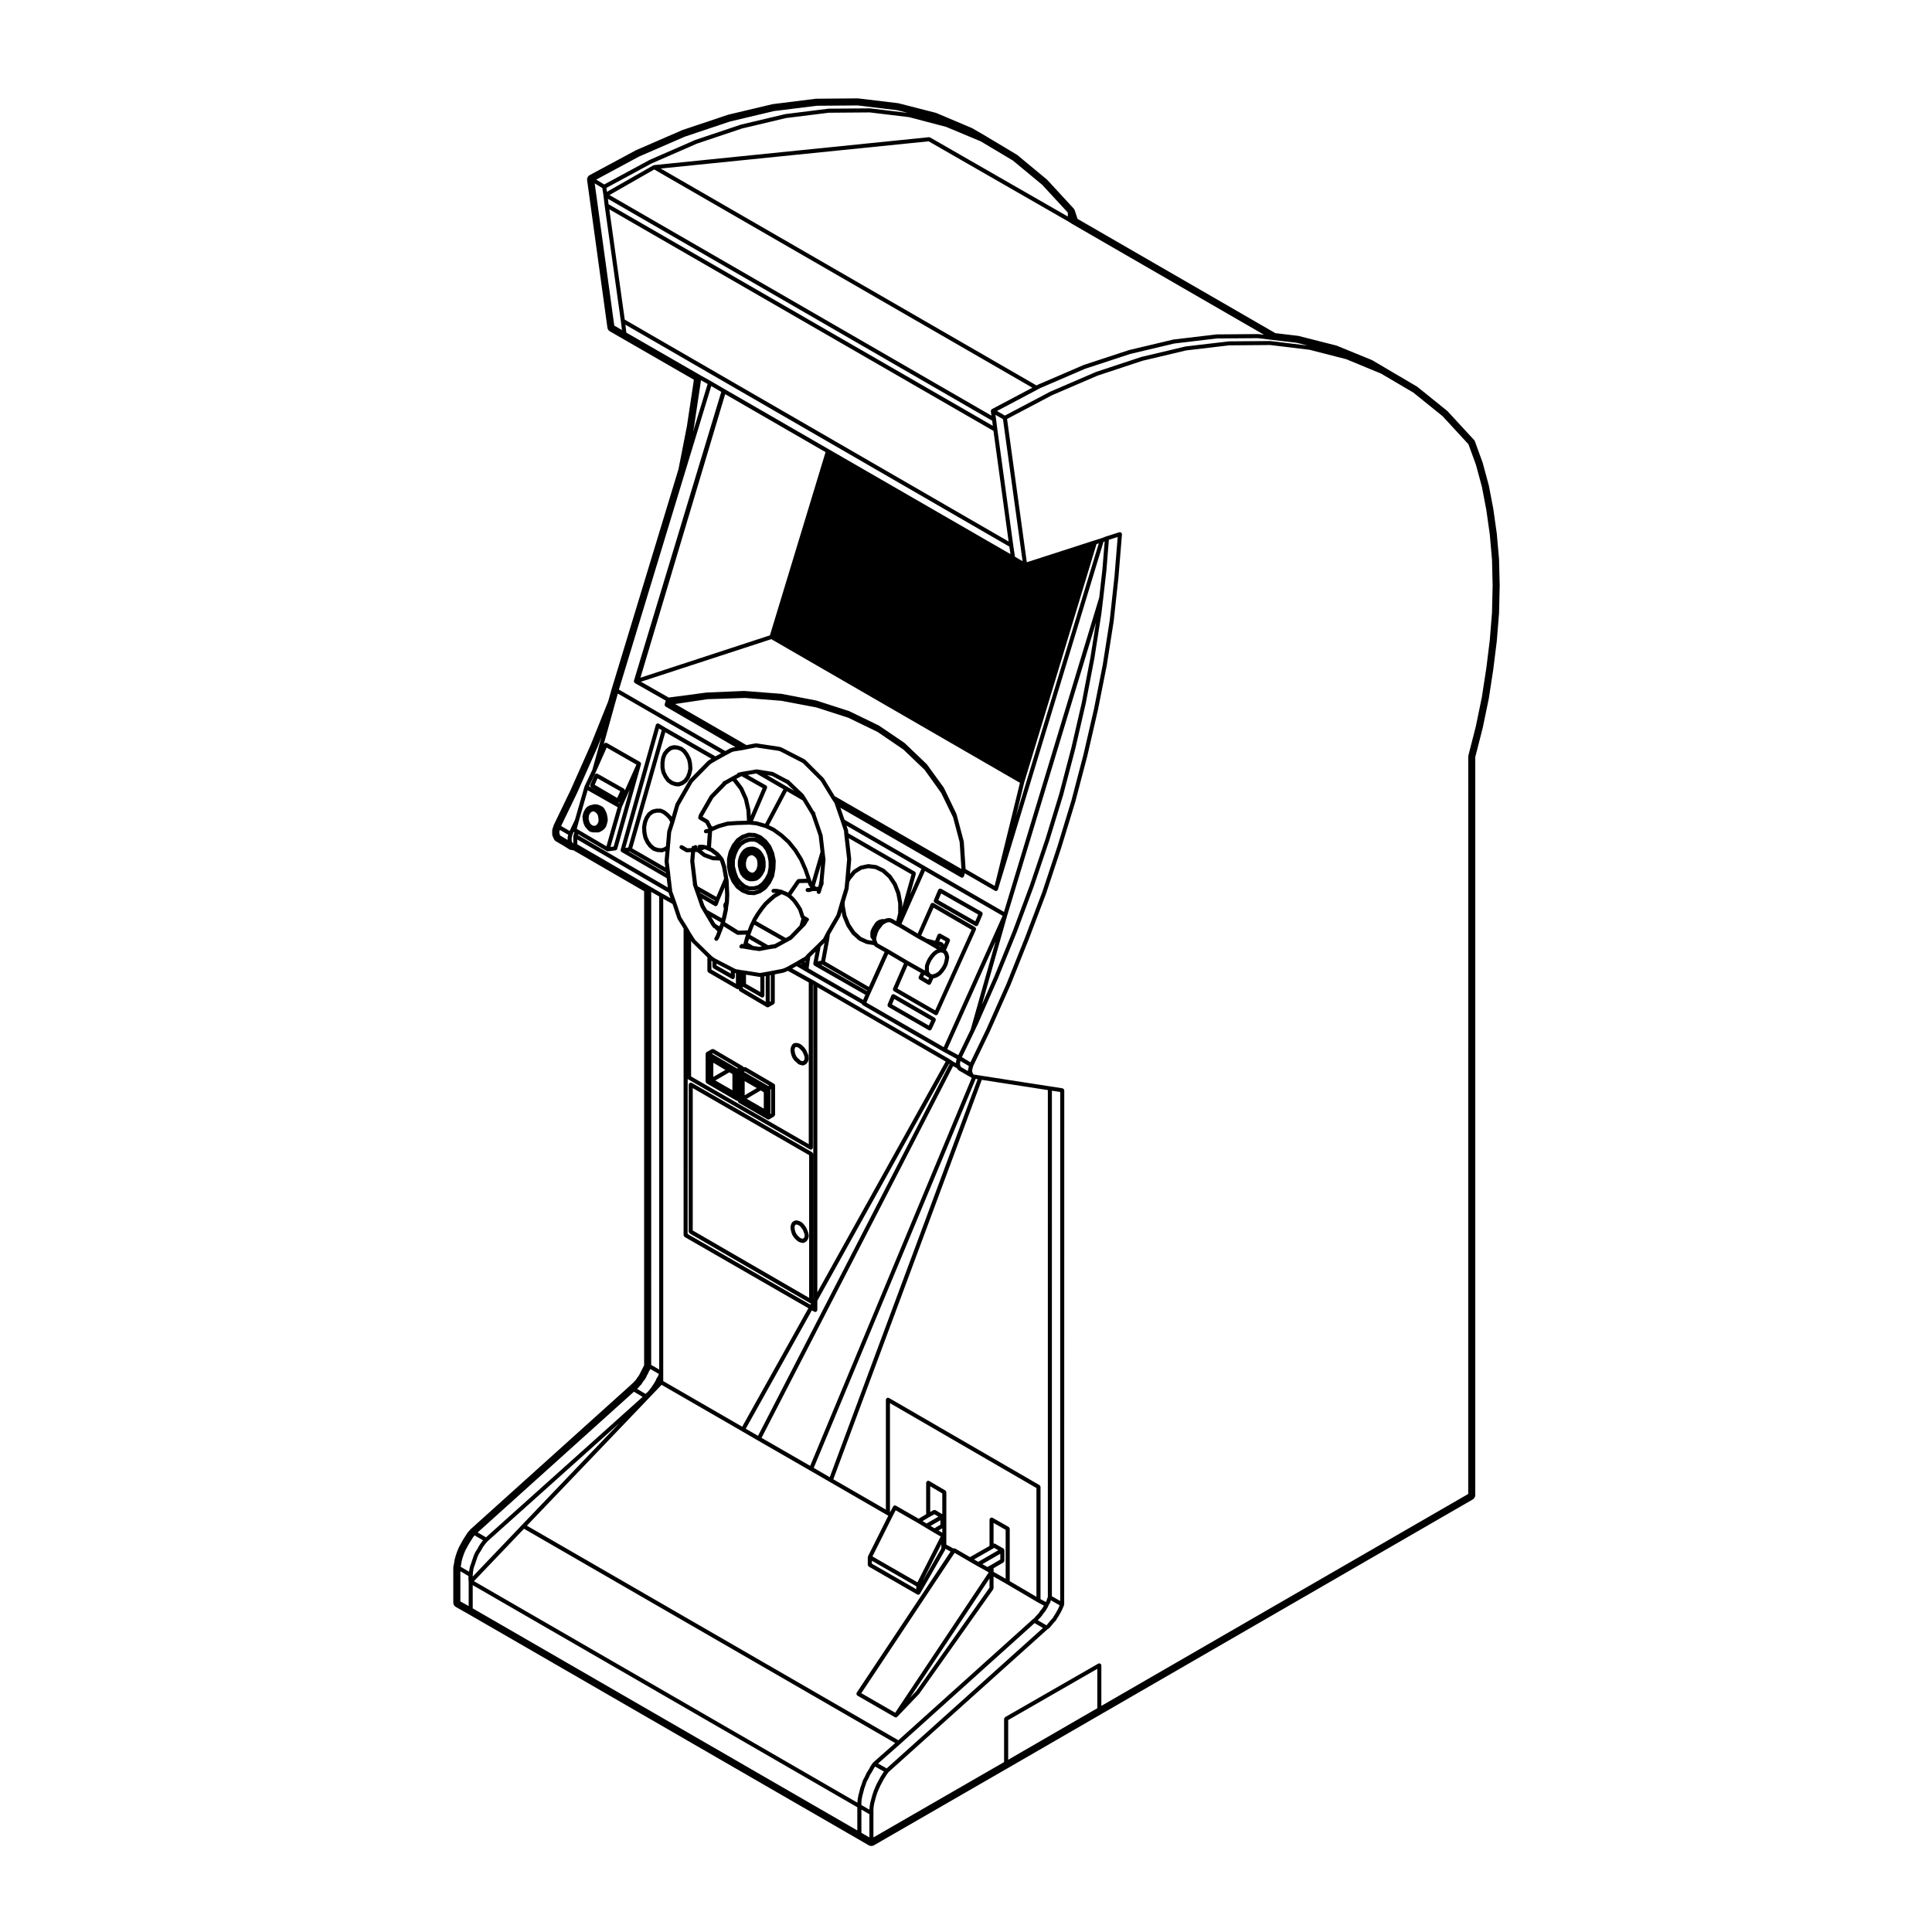<?xml version="1.0" encoding="UTF-8"?>
<!-- Uploaded to: ICON Repo, www.iconrepo.com, Generator: ICON Repo Mixer Tools -->
<svg fill="#000000" width="800px" height="800px" version="1.1" viewBox="144 144 512 512" xmlns="http://www.w3.org/2000/svg">
 <g>
  <path d="m298.45 361.32c0 0.016 0.012 0.02 0.016 0.039 0.004 0.012-0.004 0.02-0.004 0.031l0.168 0.75c0.004 0.023 0.023 0.035 0.035 0.055 0.004 0.016-0.004 0.031 0 0.051l0.336 0.754c0.012 0.031 0.039 0.039 0.059 0.074 0.012 0.016 0.004 0.035 0.02 0.055l0.504 0.59c0.004 0 0.016 0 0.02 0.012 0.004 0.004 0.004 0.012 0.012 0.02l0.504 0.504c0.035 0.035 0.086 0.031 0.125 0.055 0.039 0.023 0.059 0.074 0.105 0.086l0.59 0.168c0.051 0.016 0.102 0.023 0.145 0.023l0.676 0.004h0.84c0.082 0 0.16-0.02 0.238-0.059l0.504-0.25c0.012-0.004 0.016-0.02 0.023-0.031 0.016-0.012 0.031-0.012 0.047-0.016l0.59-0.418c0.02-0.02 0.02-0.051 0.039-0.07 0.02-0.016 0.047-0.012 0.059-0.031l0.418-0.504c0.016-0.02 0.004-0.051 0.02-0.07 0.023-0.039 0.059-0.059 0.074-0.105l0.25-0.75c0.004-0.016-0.004-0.02 0-0.031 0-0.012 0.012-0.02 0.016-0.031l0.168-0.754c0.004-0.031-0.016-0.051-0.016-0.082 0.004-0.035 0.031-0.059 0.031-0.09l-0.086-0.84c-0.004-0.016-0.016-0.02-0.016-0.023 0-0.02 0.004-0.031 0.004-0.039l-0.168-0.754c-0.004-0.016-0.023-0.023-0.035-0.047-0.004-0.016 0.004-0.035 0-0.055l-0.336-0.754c-0.004-0.012-0.02-0.016-0.031-0.031-0.004-0.012 0-0.02-0.004-0.039l-0.418-0.672c-0.023-0.039-0.074-0.047-0.105-0.074-0.035-0.035-0.039-0.086-0.086-0.105l-0.59-0.336h-0.035c-0.012-0.004-0.012-0.02-0.02-0.023l-0.59-0.25c-0.02-0.012-0.051 0.012-0.074 0-0.023-0.012-0.039-0.035-0.07-0.039l-0.672-0.082c-0.035-0.012-0.059 0.02-0.09 0.02-0.035 0-0.059-0.02-0.098-0.02l-0.754 0.172c-0.004 0-0.012 0.004-0.016 0.012-0.004 0-0.012-0.004-0.016-0.004l-0.59 0.168c-0.031 0.012-0.039 0.039-0.066 0.055-0.023 0.016-0.055 0-0.086 0.02l-0.504 0.332c-0.031 0.02-0.031 0.059-0.055 0.086-0.023 0.023-0.059 0.023-0.086 0.051l-0.418 0.59c-0.012 0.02 0 0.039-0.016 0.059-0.012 0.02-0.031 0.02-0.039 0.039l-0.336 0.75c-0.004 0.016 0.004 0.035 0 0.055-0.004 0.02-0.023 0.031-0.031 0.051l-0.172 0.754c0 0.023 0.02 0.051 0.02 0.082-0.004 0.039-0.031 0.059-0.023 0.09zm2.375-2.172 0.281-0.105h0.277l0.332 0.168 0.328 0.266 0.258 0.312 0.195 0.453 0.07 0.516 0.074 0.598-0.066 0.441-0.191 0.457-0.258 0.316-0.266 0.211-0.242 0.055h-0.352l-0.262-0.109-0.395-0.258-0.242-0.301-0.207-0.484-0.141-0.559v-0.504l0.07-0.539 0.199-0.383 0.25-0.383z"/>
  <path d="m353.56 422.93c0 0.012 0.012 0.012 0.016 0.02 0 0.02-0.004 0.02-0.004 0.031l0.168 0.672c0 0.02 0.02 0.031 0.023 0.051 0.004 0.012-0.004 0.02 0 0.039l0.25 0.59c0.012 0.02 0.035 0.031 0.047 0.051 0.012 0.02 0 0.031 0.012 0.051l0.418 0.59c0.016 0.012 0.039 0.012 0.055 0.02 0.016 0.031 0.016 0.059 0.035 0.082l0.484 0.402 0.406 0.402c0.035 0.031 0.082 0.031 0.117 0.051 0.035 0.02 0.051 0.07 0.09 0.082l0.504 0.168c0.016 0.012 0.035 0.012 0.051 0.012 0.004 0 0.012 0.012 0.016 0.012l0.418 0.082c0.035 0.012 0.07 0.02 0.105 0.02 0.07 0 0.137-0.02 0.203-0.039l0.418-0.176c0.035-0.012 0.047-0.051 0.082-0.07 0.035-0.02 0.074-0.02 0.105-0.039l0.25-0.258c0.023-0.02 0.016-0.059 0.031-0.082 0.012-0.02 0.035-0.012 0.051-0.031l0.25-0.414c0.016-0.031 0-0.07 0.016-0.102 0.012-0.031 0.047-0.051 0.055-0.102l0.086-0.504c0-0.031-0.02-0.051-0.02-0.082s0.023-0.051 0.02-0.082l-0.086-0.672c0-0.031-0.031-0.039-0.035-0.07-0.004-0.02 0.012-0.051 0-0.082l-0.25-0.578-0.25-0.59c-0.004-0.02-0.031-0.02-0.039-0.051-0.012-0.012 0-0.039-0.012-0.051l-0.418-0.59c-0.012-0.02-0.031-0.012-0.039-0.031-0.012-0.012 0-0.031-0.016-0.039l-0.422-0.422c-0.004-0.012-0.016 0-0.023-0.012-0.004 0 0-0.012-0.012-0.02l-0.504-0.422c-0.023-0.02-0.055-0.012-0.086-0.02-0.023-0.02-0.031-0.051-0.059-0.059l-0.418-0.168c-0.02-0.012-0.039 0-0.066 0-0.02-0.012-0.031-0.031-0.051-0.039l-0.504-0.082c-0.035-0.012-0.059 0.02-0.098 0.02-0.035 0-0.066-0.031-0.098-0.02l-0.418 0.09c-0.066 0.012-0.102 0.059-0.152 0.102-0.059 0.031-0.133 0.039-0.172 0.102l-0.25 0.332c-0.016 0.031-0.004 0.059-0.02 0.082-0.016 0.02-0.039 0.031-0.051 0.051l-0.172 0.422c-0.004 0.02 0.004 0.039 0 0.059 0 0.02-0.023 0.031-0.031 0.051l-0.082 0.504c-0.004 0.031 0.016 0.059 0.016 0.09s-0.02 0.051-0.016 0.082zm1.734-1.41 0.281 0.117 0.418 0.344 0.379 0.383 0.359 0.492 0.23 0.539 0.215 0.516 0.066 0.523-0.055 0.324-0.16 0.277-0.133 0.125-0.168 0.07-0.227-0.051-0.352-0.117-0.328-0.324c-0.012-0.012-0.02-0.012-0.023-0.012-0.004-0.012-0.004-0.02-0.012-0.02l-0.453-0.383-0.348-0.484-0.207-0.492-0.156-0.609-0.066-0.473 0.066-0.363 0.117-0.297 0.086-0.117 0.125-0.031z"/>
  <path d="m391.48 382.95c0.02 0.059 0.074 0.102 0.121 0.156 0.039 0.051 0.055 0.105 0.109 0.137l10.75 6.133c0.016 0.012 0.023 0.012 0.039 0.012 0.012 0.012 0.012 0.02 0.02 0.02 0.066 0.031 0.137 0.039 0.207 0.039 0.176 0 0.328-0.102 0.43-0.246 0.012-0.012 0.031-0.012 0.039-0.02v-0.031c0-0.012 0.02-0.012 0.023-0.031l1.176-2.777c0.023-0.051 0-0.117 0-0.168 0.004-0.082 0.02-0.137 0-0.207-0.023-0.07-0.082-0.105-0.121-0.156-0.039-0.051-0.055-0.105-0.105-0.145l-10.758-6.133h-0.035c-0.012-0.012-0.012-0.02-0.02-0.02-0.055-0.031-0.117 0-0.176-0.012-0.07 0-0.137-0.02-0.203 0-0.066 0.02-0.102 0.082-0.152 0.117-0.051 0.039-0.117 0.059-0.152 0.117-0.004 0.012 0 0.02-0.004 0.031s-0.02 0.012-0.023 0.02l-1.176 2.777c-0.023 0.059 0 0.117 0 0.176 0.012 0.074-0.016 0.145 0.012 0.211zm1.934-2.172 9.809 5.586-0.75 1.785-9.809-5.598z"/>
  <path d="m331.14 430.91c0.035 0.07 0.066 0.117 0.117 0.156 0.02 0.02 0.023 0.051 0.047 0.059l7.812 4.535c0.086 0.051 0.18 0.082 0.273 0.082 0.047 0 0.086-0.031 0.133-0.039v0.09c0 0.02 0.02 0.039 0.023 0.07 0.004 0.07 0.039 0.117 0.074 0.176s0.066 0.117 0.121 0.156c0.02 0.02 0.02 0.051 0.047 0.059l7.562 4.367c0.086 0.051 0.176 0.07 0.266 0.07 0.098 0 0.191-0.02 0.277-0.07l1.258-0.754c0.02-0.02 0.023-0.039 0.039-0.059 0.055-0.039 0.086-0.102 0.121-0.156 0.035-0.07 0.07-0.117 0.074-0.188 0-0.02 0.031-0.031 0.031-0.059v-7.734c0-0.02-0.023-0.039-0.031-0.059-0.004-0.051-0.02-0.09-0.039-0.137-0.012-0.02 0.004-0.051-0.012-0.082-0.016-0.02-0.039-0.02-0.055-0.039-0.031-0.039-0.055-0.059-0.098-0.09-0.02-0.012-0.02-0.039-0.047-0.059l-7.477-4.367c-0.02-0.012-0.051 0-0.07-0.012-0.066-0.031-0.121-0.02-0.191-0.031-0.07 0-0.133 0-0.203 0.031-0.02 0.012-0.047 0-0.07 0.012l-0.023 0.012c-0.004-0.02 0.004-0.051-0.012-0.07-0.012-0.02-0.035-0.02-0.055-0.039-0.023-0.039-0.055-0.07-0.098-0.102-0.016-0.012-0.016-0.039-0.039-0.051l-7.727-4.535c-0.02-0.02-0.051 0-0.07-0.012-0.066-0.031-0.125-0.031-0.195-0.031-0.07 0-0.133 0-0.195 0.02-0.023 0.012-0.051 0-0.074 0.012l-1.344 0.754c-0.02 0.012-0.023 0.039-0.051 0.059-0.035 0.031-0.07 0.059-0.098 0.102-0.016 0.02-0.047 0.02-0.059 0.039-0.016 0.02 0 0.051-0.012 0.07-0.02 0.051-0.031 0.09-0.035 0.125-0.004 0.031-0.031 0.051-0.031 0.07v7.402c0 0.031 0.023 0.039 0.031 0.07 0.035 0.066 0.066 0.117 0.102 0.176zm1.777-7.773 6.68 3.914-0.211 0.125-6.723-3.906zm14.906 8.539-0.211 0.125-6.473-3.738 0.25-0.137zm-14.785-6.031 3.188 1.898-3.188 1.848zm4.25 2.531 0.805 0.453v4.301l-4.519-2.602zm3.312 0.941v-0.125l0.109 0.07c-0.047 0.008-0.07 0.023-0.109 0.055zm0.75 1.391 3.195 1.848-3.195 1.898zm0.527 4.68 3.719-2.211 0.812 0.504v4.316zm-9.652-10.922c-0.035 0.031-0.086 0.031-0.117 0.059v-0.117zm14.859 14.949v0.012l-0.012-0.012h0.012zm1.07-6.484 0.188-0.105v6.473l-0.188 0.105z"/>
  <path d="m320.4 342.61-0.672 0.848c-0.02 0.023-0.004 0.059-0.02 0.082-0.016 0.031-0.051 0.035-0.055 0.059l-0.418 1.094c-0.012 0.031 0.004 0.051 0 0.07 0 0.023-0.031 0.031-0.031 0.059l-0.172 1.258c0 0.012 0.012 0.02 0.012 0.031 0 0.02-0.012 0.031-0.012 0.039v1.258c0 0.02 0.016 0.031 0.02 0.055 0 0.016-0.02 0.035-0.016 0.055l0.258 1.258c0 0.031 0.031 0.047 0.039 0.07 0.004 0.02 0 0.047 0.004 0.066l0.59 1.176c0.004 0.02 0.023 0.031 0.035 0.039 0.012 0.016 0 0.031 0.012 0.039l0.676 0.926c0.012 0.02 0.047 0.012 0.066 0.031 0.02 0.031 0.02 0.066 0.051 0.09l0.922 0.672c0.023 0.02 0.055 0.02 0.09 0.031 0.016 0.012 0.02 0.035 0.047 0.039l0.922 0.336c0.039 0.016 0.082 0.016 0.121 0.02 0.004 0.004 0.004 0.012 0.016 0.012l0.922 0.086h0.051c0.059 0 0.125-0.012 0.188-0.031l0.922-0.332c0.02-0.012 0.023-0.031 0.039-0.039 0.023-0.016 0.059-0.012 0.086-0.031l0.84-0.586c0.031-0.023 0.031-0.066 0.055-0.09 0.02-0.02 0.055-0.016 0.07-0.035l0.672-0.926c0.016-0.02 0.004-0.039 0.016-0.059 0.012-0.02 0.039-0.035 0.051-0.066l0.418-1.094c0.004-0.016-0.004-0.023 0-0.035 0.004-0.02 0.023-0.031 0.023-0.051l0.25-1.168c0.004-0.031-0.016-0.051-0.016-0.082 0-0.023 0.02-0.047 0.02-0.07l-0.086-1.352c0-0.016-0.016-0.02-0.016-0.039 0-0.012 0.012-0.02 0.004-0.039l-0.25-1.168c-0.004-0.031-0.035-0.039-0.039-0.066-0.012-0.02 0.004-0.047-0.004-0.066l-0.59-1.18c-0.012-0.012-0.023-0.012-0.031-0.031-0.012-0.012-0.004-0.031-0.012-0.051l-0.676-0.922c-0.016-0.023-0.047-0.02-0.059-0.035-0.02-0.02-0.016-0.051-0.039-0.07l-0.84-0.672c-0.023-0.023-0.066-0.012-0.09-0.031-0.031-0.016-0.039-0.051-0.074-0.066l-1.008-0.332c-0.023-0.012-0.039 0.004-0.066 0.004-0.02-0.004-0.031-0.031-0.055-0.031l-0.926-0.09c-0.035 0-0.055 0.031-0.09 0.031-0.035 0.004-0.059-0.02-0.102-0.012l-0.922 0.25c-0.039 0.016-0.055 0.055-0.086 0.07-0.035 0.016-0.074 0.004-0.109 0.035l-0.84 0.672c-0.016 0.016-0.012 0.039-0.031 0.055-0.016 0.023-0.039 0.023-0.055 0.035zm2.996 0.031 0.863 0.289 0.711 0.57 0.605 0.828 0.535 1.074 0.23 1.074 0.074 1.23-0.23 1.074-0.379 0.973-0.578 0.797-0.711 0.5-0.742 0.273-0.734-0.07-0.785-0.289-0.797-0.574-0.594-0.82-0.535-1.066-0.227-1.137v-1.18l0.156-1.152 0.363-0.945 0.586-0.734 0.707-0.562 0.727-0.195z"/>
  <path d="m391.98 414.03c-0.02-0.059-0.074-0.102-0.121-0.156-0.039-0.051-0.051-0.105-0.109-0.145l-10.75-6.207c-0.012-0.012-0.023 0-0.039-0.012-0.012-0.012-0.012-0.02-0.02-0.031-0.059-0.02-0.117 0.012-0.172 0-0.074 0-0.137-0.02-0.207 0-0.07 0.031-0.109 0.082-0.168 0.125-0.047 0.039-0.105 0.051-0.133 0.105-0.004 0.012 0 0.02-0.004 0.031-0.004 0.012-0.02 0.02-0.023 0.031l-1.012 2.43c-0.02 0.059 0.004 0.117 0 0.176-0.004 0.07-0.02 0.137 0 0.207 0.02 0.059 0.074 0.102 0.125 0.156 0.035 0.039 0.051 0.105 0.105 0.137l10.672 6.133c0.004 0 0.02 0 0.031 0.012 0.004 0 0.004 0.012 0.012 0.012 0.07 0.039 0.152 0.051 0.223 0.051 0.18 0 0.332-0.102 0.434-0.246 0.004-0.012 0.023-0.012 0.031-0.02v-0.02c0.004-0.012 0.016-0.012 0.02-0.02l1.094-2.352c0.023-0.07 0-0.125 0.004-0.188 0.008-0.078 0.027-0.141 0.008-0.211zm-1.84 1.75-9.75-5.598 0.594-1.438 9.793 5.668z"/>
  <path d="m358.32 471.41-0.086-0.578c0-0.02-0.023-0.031-0.031-0.051-0.004-0.02 0.012-0.051 0-0.07l-0.25-0.672s-0.004 0-0.012-0.012v-0.012l-0.25-0.59c-0.004-0.02-0.031-0.02-0.039-0.039-0.012-0.02 0-0.039-0.012-0.059l-0.418-0.59c-0.004-0.012-0.012-0.012-0.016-0.012-0.004-0.012 0-0.02-0.004-0.02l-0.418-0.516c-0.02-0.02-0.051-0.012-0.074-0.031-0.02-0.02-0.02-0.051-0.039-0.07l-0.504-0.332c-0.016-0.012-0.039 0-0.059-0.012-0.016-0.012-0.02-0.031-0.039-0.039l-0.418-0.176c-0.02 0-0.039 0.012-0.066 0-0.02 0-0.031-0.02-0.051-0.031l-0.504-0.082c-0.055-0.012-0.102 0.031-0.152 0.031-0.047 0.012-0.09-0.02-0.137 0l-0.418 0.168c-0.035 0.012-0.051 0.059-0.082 0.082-0.035 0.02-0.074 0.012-0.105 0.039l-0.25 0.258c-0.023 0.031-0.02 0.07-0.039 0.102-0.02 0.031-0.059 0.039-0.074 0.082l-0.172 0.422c-0.004 0.02 0.004 0.039 0 0.059 0 0.02-0.023 0.031-0.031 0.051l-0.082 0.504c-0.004 0.031 0.016 0.059 0.016 0.09s-0.02 0.051-0.016 0.082l0.082 0.59c0 0.012 0.012 0.02 0.016 0.02 0 0.02-0.004 0.02-0.004 0.031l0.168 0.68c0 0.012 0.02 0.02 0.023 0.039 0.004 0.012-0.004 0.031 0 0.039l0.25 0.59c0.012 0.02 0.035 0.031 0.047 0.051s0 0.039 0.012 0.051l0.418 0.59c0.012 0.012 0.023 0.012 0.035 0.02 0.012 0.012 0.004 0.031 0.02 0.051l0.504 0.504c0.004 0.012 0.02 0.012 0.031 0.012 0.004 0.012 0.004 0.02 0.016 0.031l0.418 0.332c0.031 0.031 0.07 0.02 0.105 0.039 0.023 0.012 0.035 0.039 0.059 0.051l0.504 0.168c0.016 0.012 0.035 0.012 0.051 0.012 0.004 0 0.012 0.012 0.016 0.012l0.418 0.09c0.035 0 0.07 0.012 0.105 0.012 0.07 0 0.137-0.02 0.203-0.039l0.418-0.176c0.035-0.012 0.047-0.051 0.082-0.07 0.035-0.02 0.074-0.012 0.105-0.039l0.25-0.258c0.023-0.02 0.016-0.051 0.031-0.082 0.012-0.02 0.035-0.012 0.051-0.031l0.25-0.414c0.016-0.031 0-0.07 0.016-0.102 0.012-0.031 0.047-0.051 0.055-0.102l0.086-0.504c0-0.031-0.02-0.051-0.02-0.082-0.008-0.031 0.012-0.051 0.012-0.09zm-2.523 0.43-0.457-0.453-0.359-0.504-0.207-0.492-0.156-0.598-0.066-0.484 0.066-0.363 0.105-0.266 0.102-0.102 0.176-0.07 0.301 0.051 0.312 0.125 0.395 0.266 0.363 0.434 0.371 0.516 0.215 0.516 0.23 0.629 0.066 0.434-0.055 0.324-0.16 0.277-0.133 0.125-0.168 0.07-0.227-0.039-0.387-0.125z"/>
  <path d="m349.58 372.08-0.418-2.016c-0.004-0.02-0.023-0.023-0.035-0.047-0.004-0.02 0.004-0.039 0-0.059l-0.754-1.762c-0.004-0.02-0.035-0.031-0.047-0.051-0.016-0.02-0.004-0.051-0.02-0.066l-1.094-1.43c-0.016-0.02-0.039-0.016-0.055-0.031-0.016-0.02-0.012-0.039-0.031-0.059l-1.344-1.094c-0.023-0.02-0.055-0.012-0.074-0.02-0.023-0.02-0.031-0.051-0.059-0.059l-1.426-0.59c-0.031-0.012-0.059 0.012-0.098 0-0.031-0.004-0.051-0.039-0.086-0.039l-1.512-0.082c-0.023-0.004-0.035 0.012-0.059 0.016-0.02-0.004-0.031-0.02-0.055-0.02-0.035 0-0.055 0.031-0.09 0.035-0.031 0.012-0.059-0.02-0.098 0l-1.16 0.414-0.301 0.07c-0.035 0.016-0.047 0.051-0.074 0.059-0.031 0.016-0.07 0-0.102 0.02l-1.344 0.926c-0.023 0.02-0.023 0.051-0.051 0.082-0.02 0.02-0.055 0.016-0.074 0.039l-1.094 1.426c-0.012 0.02 0 0.039-0.016 0.059-0.012 0.02-0.035 0.02-0.047 0.039l-0.84 1.762c-0.012 0.02 0 0.047 0 0.07-0.012 0.02-0.031 0.02-0.035 0.051l-0.418 1.844c-0.004 0.023 0.012 0.039 0.012 0.059-0.004 0.023-0.023 0.035-0.023 0.059v2.016c0 0.02 0.02 0.035 0.023 0.055 0 0.02-0.016 0.031-0.012 0.059l0.418 2.016c0 0.02 0.023 0.031 0.031 0.051 0.004 0.012-0.004 0.031 0 0.051l0.754 1.762c0.012 0.02 0.035 0.039 0.051 0.059 0.004 0.012 0 0.031 0.012 0.051l1.094 1.508c0.016 0.031 0.047 0.02 0.066 0.039 0.023 0.02 0.02 0.059 0.051 0.082l1.344 1.012c0.023 0.012 0.059 0.012 0.086 0.02 0.016 0.012 0.02 0.039 0.039 0.051l1.516 0.578c0.047 0.02 0.102 0.031 0.145 0.031 0.004 0 0.012 0.012 0.016 0.012l1.492 0.082 0.02 0.012h0.031c0.055 0 0.117-0.012 0.172-0.031l1.512-0.504c0.023-0.012 0.031-0.031 0.047-0.039 0.031-0.02 0.066-0.012 0.09-0.031l1.344-0.926c0.031-0.02 0.031-0.059 0.055-0.082 0.02-0.031 0.055-0.02 0.07-0.039l1.094-1.426c0.012-0.012 0-0.031 0.012-0.039 0.012-0.02 0.035-0.031 0.039-0.051l0.84-1.684c0.012-0.02-0.004-0.039 0-0.07 0.012-0.031 0.039-0.051 0.039-0.082l0.336-1.93c0-0.012-0.012-0.02-0.004-0.039 0-0.012 0.012-0.02 0.012-0.031l0.082-2.016c0.004-0.031-0.02-0.039-0.02-0.066-0.008-0.02 0.027-0.039 0.023-0.062zm-5.688-6.242 1.273 0.523 0.047 0.039-0.988-0.414c-0.031-0.016-0.059 0-0.09 0l-0.012-0.012c-0.031-0.012-0.059 0.012-0.098 0.004-0.035-0.004-0.066-0.039-0.102-0.039h-1.258c-0.035 0-0.055 0.031-0.086 0.035s-0.059-0.02-0.09-0.012l-1.258 0.422c-0.02 0.012-0.031 0.035-0.051 0.051-0.02 0.012-0.047-0.004-0.066 0.012l-1.102 0.711 0.086-0.105 1.137-0.785c0.07 0 0.137-0.012 0.203-0.039l1.148-0.465zm-0.117 13.039h-1.168l-1.078-0.422-0.988-0.848-0.84-1.062-0.543-1.406-0.398-1.57v-1.559l0.395-1.484 0.625-1.406 0.832-1.055 1.043-0.672 1.113-0.371h1.078l0.887 0.336 0.09 0.09c0.012 0.016 0.031 0.012 0.047 0.02 0.012 0.016 0.012 0.023 0.023 0.039l1.109 0.789 0.828 1.055 0.543 1.395 0.312 1.582v1.57l-0.312 1.547-0.699 1.32-0.848 1.082-0.953 0.734zm-4.004-0.535c0.004 0 0.004 0 0 0zm0.184 0.277-0.133-0.207 0.75 0.641zm5.356 0.934-0.031 0.02c0.016-0.012 0.016-0.02 0.031-0.02-0.004 0 0 0 0 0zm-1.535 0.582-1.234-0.07-1.289-0.539-0.117-0.082 1.168 0.473c0.066 0.031 0.133 0.039 0.203 0.039h1.344c0.047 0 0.09-0.012 0.141-0.02l1.254-0.332-0.121 0.082z"/>
  <path d="m344.75 377.24 0.672-0.504c0.023-0.02 0.023-0.051 0.047-0.07 0.016-0.02 0.047-0.012 0.059-0.031l0.59-0.754c0.004-0.012 0-0.02 0.004-0.039 0.012-0.012 0.031-0.02 0.039-0.039l0.504-0.926c0.016-0.02 0-0.051 0.012-0.082 0.012-0.031 0.039-0.051 0.047-0.09l0.168-1.004c0-0.02-0.012-0.031-0.012-0.051 0-0.016 0.02-0.023 0.02-0.039v-1.094c0-0.02-0.016-0.031-0.016-0.039 0-0.02 0.012-0.031 0.012-0.047l-0.168-1.09c-0.004-0.035-0.035-0.051-0.047-0.082-0.012-0.031 0.004-0.059-0.012-0.086l-0.418-0.84c-0.004-0.012-0.02-0.012-0.031-0.023-0.004-0.016 0-0.031-0.004-0.047l-0.59-0.836c-0.016-0.031-0.051-0.031-0.07-0.051-0.023-0.02-0.02-0.059-0.051-0.074l-0.672-0.508c-0.02-0.016-0.047 0-0.07-0.02-0.02-0.012-0.023-0.039-0.051-0.051l-0.84-0.312c-0.035-0.012-0.07 0.012-0.105 0-0.035-0.012-0.059-0.039-0.102-0.039h-0.754c-0.016 0-0.031 0.02-0.051 0.023-0.02 0.004-0.035-0.016-0.055-0.016l-0.836 0.168c-0.039 0.012-0.055 0.051-0.09 0.059-0.035 0.02-0.074 0-0.105 0.02l-0.75 0.508c-0.031 0.02-0.031 0.055-0.051 0.074-0.023 0.02-0.059 0.02-0.082 0.051l-0.59 0.75c-0.012 0.016-0.004 0.047-0.016 0.066-0.012 0.016-0.039 0.02-0.051 0.039l-0.418 0.926c-0.004 0.02 0.004 0.039 0 0.055-0.004 0.016-0.031 0.023-0.031 0.047l-0.246 1.004c-0.004 0.023 0.012 0.039 0.012 0.07 0 0.02-0.023 0.039-0.023 0.059v1.094c0 0.031 0.02 0.039 0.02 0.059 0 0.023-0.012 0.039-0.012 0.07l0.25 1.094c0 0.012 0.016 0.012 0.016 0.031 0.004 0.012 0 0.02 0 0.031l0.336 0.926c0.016 0.031 0.047 0.051 0.066 0.082 0.012 0.02 0 0.051 0.016 0.07l0.59 0.754c0.016 0.012 0.039 0.012 0.055 0.02 0.016 0.02 0.016 0.051 0.039 0.07l0.754 0.59c0.023 0.02 0.066 0.02 0.102 0.031 0.023 0.02 0.031 0.051 0.059 0.059l0.754 0.246c0.055 0.02 0.109 0.031 0.168 0.031h0.844 0.012c0.031 0 0.066 0 0.098-0.012l0.84-0.168c0.035-0.012 0.047-0.039 0.074-0.051 0.051-0.035 0.102-0.035 0.145-0.062zm-1.027-6.434 0.406 0.336 0.328 0.398 0.195 0.523 0.07 0.648v0.68l-0.137 0.559-0.211 0.57-0.328 0.395-0.352 0.297-0.312 0.051h-0.188l-0.43-0.176-0.465-0.332-0.266-0.395-0.281-0.559-0.07-0.539v-0.672l0.145-0.66 0.211-0.555 0.309-0.371 0.371-0.246 0.434-0.121h0.152z"/>
  <path d="m335.46 351.43-3.254 3.332c-0.016 0.016-0.012 0.047-0.023 0.066-0.016 0.02-0.039 0.02-0.055 0.039l-2.856 4.957c-0.012 0.02 0 0.051-0.012 0.07-0.012 0.02-0.035 0.031-0.039 0.051l-0.168 0.59c-0.012 0.031 0.012 0.051 0.012 0.082-0.004 0.02-0.035 0.039-0.035 0.07v0.086c0 0.016 0.02 0.031 0.02 0.047 0 0.012 0.004 0.016 0.004 0.02 0.004 0.035 0.023 0.055 0.035 0.09 0.012 0.012 0.016 0.023 0.02 0.039 0.055 0.109 0.137 0.188 0.262 0.238l1.613 0.953 0.102 0.246c0.004 0.02 0.023 0.023 0.035 0.039 0.004 0.016 0 0.023 0.004 0.039l0.227 0.383 0.156 0.379c0.016 0.047 0.059 0.074 0.086 0.105 0.016 0.023 0.004 0.055 0.031 0.074l0.145 0.141-0.105 0.055-0.352 0.07c-0.004 0-0.012 0.012-0.012 0.012h-0.012l-0.336 0.082c-0.289 0.074-0.465 0.363-0.395 0.656 0.059 0.242 0.281 0.406 0.523 0.406 0.047 0 0.09-0.004 0.125-0.02l0.309-0.094 0.059-0.012-0.23 3.387-0.051-0.02c-0.02-0.012-0.039 0-0.059 0-0.02-0.012-0.031-0.035-0.055-0.039l-0.418-0.082-0.422-0.09c-0.016-0.004-0.031 0.012-0.051 0.012-0.016 0-0.031-0.02-0.051-0.02h-0.84c-0.297 0-0.539 0.238-0.539 0.535 0 0.098 0.059 0.172 0.105 0.25l-0.105 0.051h-0.102c0.035-0.07 0.09-0.137 0.09-0.215 0-0.297-0.242-0.539-0.539-0.539-0.168 0-0.301 0.09-0.402 0.215-0.168-0.039-0.344-0.031-0.492 0.105-0.082 0.105-0.137 0.242-0.137 0.379 0 0.031 0.004 0.051 0.012 0.082l-1.117 0.059-1.289-0.754c-0.258-0.145-0.59-0.066-0.734 0.188-0.152 0.258-0.066 0.59 0.191 0.734l1.426 0.84c0.09 0.055 0.176 0.074 0.277 0.074h0.02l1.066-0.051-0.203 2.324c0 0.02 0.016 0.035 0.016 0.059 0 0.02-0.016 0.031-0.016 0.051l0.707 5.894c-0.051 0.125-0.051 0.277 0.02 0.414l0.059 0.125 0.242 0.73v0.012c0.004 0 0 0 0 0l0.59 1.672 1.094 3.199c0.004 0.02 0.031 0.031 0.039 0.051 0.004 0.02-0.004 0.031 0.004 0.051l0.84 1.426 2.102 3.531c0.016 0.02 0.047 0.012 0.066 0.039 0.02 0.031 0.02 0.07 0.055 0.102l0.105 0.09c0.055 0.156 0.152 0.289 0.316 0.344l0.133 0.039 0.836 0.848-0.441 1.145-0.312 0.559c-0.152 0.258-0.059 0.578 0.195 0.73 0.086 0.051 0.176 0.07 0.266 0.07 0.191 0 0.367-0.102 0.469-0.277l0.336-0.578c0.004-0.012 0-0.031 0-0.039 0.012-0.012 0.023-0.02 0.031-0.039l0.578-1.484 0.07-0.145c0.004-0.012-0.004-0.02 0.004-0.031 0.004-0.02 0.02-0.02 0.023-0.039l0.086-0.246 0.352-0.961 3.473 2.176c0.09 0.051 0.188 0.082 0.289 0.082h0.016l2.152-0.07-0.07 0.188c0 0.012 0.004 0.012 0.004 0.012-0.004 0.012-0.012 0.012-0.016 0.02l-0.25 0.836v0.012l-0.004 0.012-0.332 1.258c-0.004 0.012 0.004 0.02 0.004 0.031-0.004 0.02-0.016 0.02-0.016 0.031l-0.02 0.156-0.172-0.07c-0.246-0.102-0.516 0.02-0.645 0.238-0.152 0.102-0.262 0.238-0.262 0.422 0 0.309 0.242 0.539 0.539 0.539h0.527l0.367 0.07c0.004 0 0.012 0 0.012 0.012l1.934 0.332h0.016l1.848 0.258h0.074c0.031 0 0.066 0 0.102-0.012l2.168-0.414h0.004l1.734-0.289c0.039 0 0.07 0.039 0.109 0.039 0.133 0 0.273-0.051 0.379-0.156l0.031-0.031 2.699-1.477h0.004l1.031-0.578c0.031-0.012 0.066-0.012 0.098-0.031l0.25-0.168c0.02-0.02 0.016-0.039 0.035-0.051 0.016-0.02 0.035-0.012 0.051-0.031l2.766-2.84 0.754-0.754c0.023-0.02 0.02-0.059 0.035-0.09 0.016-0.012 0.039-0.012 0.055-0.031l0.59-1.023c0.137-0.102 0.242-0.238 0.242-0.414 0-0.227-0.16-0.383-0.352-0.465 0 0 0-0.012-0.004-0.012h-0.004l-0.719-0.402-0.176-0.125-0.281-0.848-0.336-1.012c-0.004-0.02-0.031-0.031-0.047-0.051-0.012-0.02 0-0.051-0.012-0.07l-0.59-0.926v-0.012l-0.508-0.746c0-0.012-0.012-0.012-0.016-0.02-0.004 0-0.004-0.012-0.004-0.02l-0.59-0.754c-0.004 0-0.02 0-0.023-0.012-0.012-0.02-0.004-0.031-0.016-0.039l-0.672-0.672c-0.004-0.012-0.016-0.012-0.02-0.012-0.004 0 0-0.012-0.004-0.012l-0.312-0.277 2.176-3.168 2.188-0.059 0.039 0.125c0.004 0 0.004 0.012 0.012 0.012v0.02l0.168 0.414c0.012 0.031 0.039 0.051 0.055 0.07 0.004 0.02 0 0.039 0.012 0.059l0.25 0.332 0.141 0.188-0.145 0.082-0.211 0.051h-0.359c-0.297 0-0.539 0.246-0.539 0.539s0.242 0.527 0.539 0.527h0.418c0.047 0 0.09 0 0.133-0.012l0.336-0.09c0.012 0 0.016-0.02 0.023-0.02 0.023-0.012 0.059-0.012 0.086-0.02l0.215-0.105h0.801 0.039l0.398-0.031-0.023 0.09c-0.09 0.289 0.074 0.59 0.359 0.672 0.051 0.02 0.105 0.031 0.156 0.031 0.23 0 0.441-0.156 0.516-0.383l0.246-0.828 0.25-0.754 0.238-0.551c0.016-0.031-0.004-0.07 0-0.102 0.004-0.039 0.039-0.07 0.039-0.105v-0.906l0.504-5.43c0.004-0.02-0.02-0.035-0.02-0.059 0-0.02 0.02-0.039 0.016-0.055l-0.25-2.012-0.504-4.367c0-0.023-0.023-0.031-0.031-0.055-0.004-0.023 0.012-0.047 0-0.059l-1.898-5.547v-0.156c0-0.223-0.152-0.371-0.332-0.465l-2.18-3.602h-0.004v-0.012l-0.59-0.926c-0.012-0.02-0.039-0.02-0.055-0.039s-0.012-0.047-0.031-0.059l-3.684-3.516v-0.004l-0.168-0.168c-0.105-0.105-0.246-0.156-0.387-0.152l-3.688-1.953c-0.023-0.02-0.059 0-0.09-0.012s-0.051-0.047-0.082-0.051l-4.203-0.672c-0.02-0.012-0.039 0.012-0.066 0.012h-0.059c-0.02 0-0.031-0.016-0.051-0.012l-3.949 0.672c-0.012 0-0.016 0.012-0.023 0.016-0.016 0.004-0.023 0.004-0.035 0.004h-0.016l-0.215 0.07-0.457 0.082c-0.195 0.031-0.316 0.188-0.383 0.363l-1.465 0.785c0 0.004-0.004 0-0.004 0.004l-1.891 1.066-0.203 0.07c-0.184 0.039-0.277 0.203-0.312 0.391zm13.082-1.828 3.977 2.117 1.941 1.84-1.855-1.066v-0.004l-5.309-3.078zm10.523 10.395 1.895 5.512 0.484 4.207-2.324 7.977-0.152-0.453v-0.012l-1.008-2.934c-0.004-0.012-0.012-0.012-0.016-0.02-0.004-0.012 0.004-0.02 0-0.031l-1.18-2.684c0-0.012-0.02-0.012-0.031-0.031-0.004-0.012 0-0.023-0.004-0.039l-1.512-2.434c-0.012-0.012-0.02-0.012-0.031-0.02-0.004-0.004 0-0.023-0.012-0.035l-1.762-2.188c-0.012-0.012-0.023-0.012-0.039-0.02-0.012-0.012-0.004-0.031-0.02-0.039l-1.93-1.762c-0.004-0.012-0.02-0.004-0.031-0.012-0.004-0.012-0.004-0.02-0.02-0.031l-2.102-1.512c-0.016-0.016-0.031-0.004-0.047-0.016s-0.016-0.031-0.035-0.039l-1.426-0.68 4.769-9.012 4.18 2.422zm-3.469 16.953c-0.016 0-0.02 0.02-0.035 0.02-0.074 0-0.125 0.051-0.195 0.09-0.059 0.031-0.117 0.051-0.16 0.102-0.012 0.012-0.023 0.012-0.035 0.031l-2.328 3.375-0.328-0.188c-0.012 0-0.023 0.012-0.035 0-0.012-0.012-0.016-0.02-0.023-0.031l-0.82-0.324-0.312-0.156c-0.023-0.012-0.051 0-0.074-0.012-0.023 0-0.039-0.031-0.066-0.039l-0.418-0.082-0.84-0.168c-0.02-0.012-0.031 0.012-0.055 0.012-0.02-0.012-0.031-0.02-0.051-0.02h-0.84c-0.297 0-0.535 0.238-0.535 0.527 0 0.293 0.238 0.539 0.535 0.539h0.59l-0.598 0.332c-0.016 0.012-0.02 0.039-0.035 0.051-0.016 0.012-0.039 0-0.055 0.012l-1.176 1.012c-0.004 0 0 0.012-0.004 0.012h-0.012l-1.176 1.094c-0.012 0.02-0.004 0.031-0.02 0.039-0.012 0.012-0.023 0.012-0.035 0.02l-1.008 1.258c-0.004 0.012 0 0.02-0.004 0.02 0 0-0.012 0-0.016 0.012l-1.008 1.426c-0.004 0.012 0 0.012-0.004 0.02-0.004 0-0.012 0-0.016 0.012l-0.926 1.516c-0.004 0.012 0 0.031-0.004 0.039-0.004 0.012-0.023 0.02-0.031 0.031l-0.242 0.57-0.5 0.992c-0.004 0.012 0.004 0.02 0 0.031 0 0.012-0.016 0.012-0.016 0.02l-0.543 1.426-2.418 0.07-3.586-2.242 0.02-0.117 0.328-1.238v-0.012c0-0.012 0.004-0.012 0.004-0.02l0.422-1.93c0.004-0.02-0.016-0.039-0.012-0.059 0-0.02 0.02-0.031 0.02-0.051v-0.145l0.082-0.711 0.168-0.906c0-0.012-0.012-0.02-0.012-0.031 0.004-0.02 0.023-0.039 0.023-0.059 0-0.012-0.004-0.02-0.004-0.031l0.086-1.969c0-0.012-0.012-0.012-0.012-0.02 0-0.012 0.012-0.02 0.012-0.031l-0.086-1.848-0.086-1.93c0-0.02-0.016-0.02-0.016-0.039-0.004-0.012 0.012-0.02 0.004-0.039l-0.082-0.422-0.25-1.414-0.332-1.848c-0.004-0.012-0.016-0.02-0.023-0.031 0-0.02 0.012-0.031 0.004-0.047l-0.59-1.77c-0.012-0.031-0.039-0.039-0.055-0.07-0.016-0.02-0.004-0.055-0.02-0.082l-0.25-0.336c-0.004 0-0.004 0-0.004-0.004-0.004 0 0-0.004-0.004-0.012l-0.332-0.414c-0.004-0.012-0.012-0.012-0.016-0.012-0.004-0.012 0-0.012-0.004-0.016l-0.672-0.75c-0.012-0.02-0.035-0.016-0.051-0.031-0.016-0.012-0.016-0.039-0.031-0.051l-0.672-0.504-0.742-0.578c-0.02-0.016-0.047-0.012-0.07-0.02-0.02-0.012-0.023-0.039-0.047-0.051l-0.414-0.188 0.293-4.273 0.215-0.105 1.707-0.734 2.273-0.641 2.383-0.168 2.816-0.086h0.004 0.645l1.605 0.156 2.281 0.656 0.215 0.074 1.867 0.891 2.031 1.465 1.875 1.715 1.723 2.125 1.477 2.383 1.152 2.625 0.766 2.231zm-2.332 15.062-1.012 0.559-7.891-4.481 0.047-0.105 0.906-1.477 0.984-1.395 0.977-1.211 1.133-1.055 1.133-0.973 1.301-0.73c0-0.012 0-0.012 0.012-0.02h0.02l0.246-0.168 0.055 0.031c0.004 0 0.02 0 0.031 0.012 0.004 0 0.004 0 0.012 0.012l0.805 0.324 0.68 0.371 0.609 0.527 0.648 0.648 0.539 0.699 0.488 0.734 0.555 0.867 0.312 0.945 0.332 1.012c0.035 0.09 0.102 0.156 0.168 0.215 0.012 0.02 0.012 0.031 0.02 0.039l0.039 0.031-0.535 1.867zm-3.965 2.188-1.734 0.289-4.734-2.707 0.176-0.492 0.664-1.754 0.238-0.465 7.238 4.109zm-4.039 0.715-1.652-0.227-1.406-0.828 0.23-0.867 0.051-0.176 3.445 1.969zm-12.227-24.008-2.106-0.785-0.957-0.754 0.066-0.039 0.672-0.266 0.211 0.039 0.699 0.312 0.695 0.309 0.707 0.551h0.004v0.004l0.637 0.48 0.172 0.188zm-4.246-1.113 1.531 1.219c0.023 0.023 0.066 0.02 0.098 0.035 0.02 0.016 0.031 0.047 0.055 0.055l2.266 0.836c0.051 0.02 0.105 0.031 0.156 0.031 0.004 0 0.004 0.004 0.004 0.004h0.02 0.004l1.82 0.074 0.047 0.059 0.551 1.652 0.328 1.809 0.223 1.258-2.055 4.852-4.926-2.797-0.168-0.516-0.746-6.191 0.207-2.387zm4.656 12.887-0.051 0.137-3.891-2.254-0.051-0.145zm-0.031 1.402c0.016 0.012 0.039 0.012 0.059 0.02 0.012 0 0.016 0.02 0.023 0.02 0.059 0.031 0.121 0.039 0.18 0.039 0.172 0 0.316-0.105 0.418-0.246 0.012-0.02 0.039-0.012 0.051-0.031 0.004-0.012 0-0.031 0.004-0.039 0.012-0.02 0.031-0.031 0.035-0.051l0.418-1.168 1.477-3.473 0.004 0.117 0.086 1.828-0.082 1.859-0.359 0.648c-0.031 0.059-0.012 0.117-0.02 0.176-0.012 0.059-0.051 0.117-0.039 0.176l0.156 0.875v0.07l-0.398 1.848-0.156 0.59-3.891-2.195-0.734-1.258-0.609-1.773zm1.605 4.359-0.008 0.078-0.352 0.953-0.746-0.422-0.398-0.324-1.023-1.715zm25.281-9.418c-0.031-0.02-0.039-0.07-0.082-0.09l-0.289-0.145h-0.004l1.664-5.703-0.379 4.082-0.242 1.445-0.125 0.383zm-15.879-30.043 7.195 4.176-4.836 9.145-2.199-0.625c-0.016 0-0.031 0.012-0.051 0.012-0.016-0.004-0.023-0.023-0.047-0.031l-0.945-0.09 3.738-8.734c0.031-0.059 0-0.117 0.004-0.176 0.004-0.07 0.023-0.137 0-0.203-0.023-0.066-0.074-0.105-0.121-0.16-0.039-0.047-0.051-0.105-0.109-0.137l-4.906-2.785zm-3.902 0.703 5.586 3.168-3.148 7.34-0.086-1.559c0-0.02-0.016-0.023-0.02-0.047 0-0.016 0.012-0.023 0.004-0.047l-0.672-2.941c-0.004-0.02-0.023-0.031-0.031-0.047-0.004-0.016 0.004-0.039 0-0.055l-1.258-2.777c-0.012-0.02-0.035-0.023-0.047-0.039-0.016-0.023-0.004-0.051-0.02-0.07l-1.676-2.188c-0.012-0.004-0.02 0-0.023-0.012zm-2.414 1.305 0.238 0.172 1.598 2.074 1.215 2.664 0.645 2.836 0.156 2.754-2.746 0.086h-0.004-0.012l-2.434 0.168c-0.02 0-0.031 0.02-0.055 0.02-0.02 0.012-0.039-0.012-0.059-0.004l-2.352 0.676c-0.016 0.004-0.016 0.02-0.031 0.02-0.012 0.004-0.02 0-0.035 0l-1.43 0.621-0.074-0.086-0.266-0.262-0.121-0.312c-0.004-0.016-0.023-0.02-0.031-0.031-0.004-0.016 0.004-0.031-0.004-0.051l-0.23-0.383-0.145-0.371c-0.023-0.059-0.086-0.082-0.121-0.125-0.039-0.047-0.051-0.105-0.105-0.137l-1.492-0.875 0.035-0.125 2.785-4.84 3.508-3.594z"/>
  <path d="m264.8 569.86 3.273 1.848 102.98 59.477 3.188 1.848c0.211 0.117 0.438 0.176 0.676 0.176 0.23 0 0.465-0.059 0.672-0.176l35.703-20.586 24.695-14.277 98.293-56.793c0.414-0.238 0.676-0.68 0.676-1.16l0.004-195.59 1.977-7.727 1.613-7.789 1.184-7.715 0.934-7.516 0.594-7.367 0.172-7.301-0.168-6.953-0.594-6.805-0.934-6.621-1.188-6.195-1.617-5.981-2.047-5.652c-0.066-0.168-0.152-0.316-0.281-0.449l-6.969-7.562c-0.047-0.047-0.098-0.098-0.145-0.137l-7.812-6.297c-0.051-0.039-0.105-0.082-0.16-0.117l-8.566-5.039-3.273-1.93c-0.059-0.031-0.117-0.059-0.176-0.086l-9.238-3.777c-0.059-0.02-0.117-0.039-0.176-0.055l-9.914-2.519c-0.055-0.012-0.109-0.023-0.172-0.035l-6.027-0.719-52.41-30.273-0.762-2.289c-0.066-0.18-0.16-0.348-0.293-0.488l-6.969-7.559c-0.047-0.047-0.09-0.09-0.133-0.125l-7.812-6.469c-0.055-0.039-0.109-0.082-0.168-0.117l-8.57-5.125-3.211-1.859c-0.047-0.023-0.102-0.051-0.152-0.074l-9.324-3.945c-0.059-0.023-0.125-0.051-0.191-0.066l-9.828-2.519c-0.059-0.016-0.117-0.023-0.176-0.035l-10.5-1.258c-0.055-0.004-0.105-0.012-0.16-0.012h-0.012l-10.922 0.086c-0.051 0-0.105 0-0.156 0.004l-11.426 1.43c-0.047 0.004-0.098 0.016-0.141 0.023l-11.672 2.777-12.133 4.066-12.289 5.336-12.281 6.602c-0.5 0.266-0.77 0.812-0.695 1.367l5.375 39.066c0.055 0.414 0.301 0.77 0.656 0.977l3.184 1.836 19.062 10.984-0.066 0.551-1.758 11.719-2.246 11.465-17.703 58.242-0.91 3.234-4.594 11.441-5.356 12.055-4.434 9.199c-0.023 0.055-0.047 0.105-0.066 0.16l-0.332 1.008c-0.047 0.137-0.07 0.281-0.07 0.422v0.926c0 0.188 0.039 0.371 0.117 0.539l0.336 0.754c0.117 0.266 0.312 0.484 0.559 0.625 1.289 0.742 2.832 1.656 3.184 1.906 0.195 0.188 0.438 0.312 0.707 0.352l0.766 0.125 18.691 10.832v125.62c-0.059 0.156-0.156 0.383-0.277 0.559-0.047 0.07-0.086 0.145-0.117 0.227-0.012 0.012-0.23 0.523-0.523 1.031-0.023 0.039-0.047 0.09-0.066 0.137 0 0-0.195 0.441-0.438 0.828-0.125 0.156-0.449 0.57-0.746 1.062-0.152 0.156-0.43 0.453-0.711 0.785-0.168 0.137-0.508 0.434-0.84 0.766l-42.203 38.012c-0.035 0.031-0.07 0.07-0.105 0.105l-0.672 0.746c-0.051 0.059-0.09 0.105-0.133 0.176l-0.59 0.926-0.586 0.918-0.555 1.004-0.5 0.926c-0.023 0.039-0.047 0.09-0.066 0.125l-0.418 1.012-0.371 1.094-0.273 0.992c-0.016 0.051-0.02 0.102-0.031 0.137l-0.168 1.004-0.16 0.797c-0.016 0.09-0.023 0.176-0.023 0.266v9.25c-0.004 0.5 0.258 0.941 0.68 1.18zm271.92-296.85 1.164 6.086 0.926 6.543 0.586 6.691 0.168 6.848-0.168 7.188-0.59 7.297-0.918 7.441h-0.004l-1.176 7.637-1.582 7.691-2.016 7.891c-0.012 0.02 0.012 0.039 0.012 0.07 0 0.02-0.023 0.039-0.023 0.059l-0.004 195.46-97.223 56.164v-10.746c0-0.051-0.039-0.09-0.055-0.125-0.012-0.051 0.012-0.102-0.016-0.137-0.016-0.031-0.047-0.031-0.066-0.051-0.039-0.059-0.098-0.09-0.156-0.117-0.059-0.039-0.105-0.07-0.18-0.082-0.023 0-0.039-0.031-0.066-0.031-0.051 0-0.09 0.039-0.133 0.059-0.047 0.012-0.098-0.012-0.137 0.02l-24.695 14.188c-0.023 0.02-0.023 0.051-0.047 0.059-0.059 0.051-0.09 0.102-0.117 0.156-0.039 0.07-0.07 0.117-0.082 0.188-0.004 0.031-0.031 0.039-0.031 0.07v11.441l-34.625 19.965v-7.371l0.074-0.867 0.16-0.875 0.242-0.906 0.246-0.898 0.332-0.992 0.406-0.961 0.406-0.906 0.492-0.918 0.492-0.906 0.574-0.898 0.543-0.777 42.188-37.91 0.469-0.312c0.031-0.02 0.031-0.051 0.055-0.082 0.02-0.02 0.051-0.012 0.07-0.031l0.332-0.422 0.414-0.492 0.402-0.484 0.402-0.414c0.023-0.02 0.02-0.051 0.039-0.082 0.012-0.02 0.039-0.012 0.051-0.031l0.324-0.57 0.324-0.492c0.004 0 0-0.02 0.004-0.02 0.004-0.012 0.016 0 0.016-0.012l0.336-0.59 0.332-0.578c0.004-0.012 0-0.012 0.004-0.02 0-0.012 0.004-0.012 0.012-0.012l0.25-0.504c0.004-0.012 0-0.012 0-0.02 0.004 0 0.012-0.012 0.016-0.02l0.25-0.578 0.25-0.59c0.016-0.031-0.004-0.07 0-0.105 0.012-0.039 0.047-0.059 0.047-0.105l0.02-136.25c0-0.059-0.047-0.102-0.066-0.156-0.023-0.059-0.031-0.125-0.082-0.176-0.047-0.051-0.105-0.07-0.172-0.105-0.051-0.031-0.086-0.082-0.141-0.09l-3.269-0.504-18.398-2.852-1.598-0.258c-0.016 0-0.023 0.02-0.047 0.012-0.016 0-0.023-0.012-0.039-0.012h-0.109l-0.012-0.012c-0.016-0.02-0.047-0.02-0.07-0.031-0.016-0.02-0.016-0.051-0.039-0.059l-0.137-0.082-0.039-0.125-0.086-0.258c0-0.012-0.02-0.02-0.023-0.031 0-0.012 0.004-0.031 0-0.039l-0.055-0.117-0.051-0.207v-0.125l0.066-0.266v-0.02s0.004 0 0.012-0.012l0.074-0.383 0.074-0.227s-0.004-0.012 0-0.02c0 0 0.012-0.012 0.012-0.02l0.07-0.277 4.43-9.191c0-0.012-0.004-0.012 0-0.012 0-0.012 0-0.012 0.004-0.012l5.371-12.102c0.004 0 0 0 0 0l0.012-0.012 4.875-12.184c0-0.012 0.004-0.012 0.004-0.012l4.621-12.184c0-0.012-0.004-0.012 0-0.012l0.004-0.012 4.035-12.184v-0.012-0.004l3.699-12.098v-0.012c0-0.004 0.004-0.012 0.004-0.012l3.195-12.184v-0.012s0.004 0 0.004-0.004l2.769-12.016v-0.004c0-0.004 0.004-0.004 0.004-0.012l2.352-11.844v-0.012c0-0.004 0.004-0.004 0.004-0.012l1.848-11.758c0-0.004-0.004-0.012-0.004-0.016 0 0 0.004-0.004 0.004-0.012l1.258-11.598v-0.004-0.004l0.926-11.34c0.004-0.039-0.023-0.066-0.031-0.102-0.004-0.035 0.02-0.07 0.012-0.105-0.016-0.035-0.051-0.051-0.07-0.082-0.039-0.066-0.074-0.105-0.125-0.152-0.059-0.047-0.105-0.074-0.176-0.09-0.039-0.012-0.059-0.047-0.102-0.051-0.031 0-0.059 0.031-0.102 0.035-0.039 0.004-0.07-0.02-0.105-0.004l-3.449 1.094s0 0.004-0.012 0.004h-0.016l-1.344 0.508-1.82 0.578h-0.012l-17.871 5.769-5.234-37.977 11.91-6.281 12.055-5.188 11.879-3.934 11.637-2.762 11.359-1.34 10.863-0.086 10.43 1.254 9.766 2.504 9.25 3.828 8.504 5.004 7.754 6.254 6.867 7.453 1.98 5.426zm-239.77 81.098c0-0.012 0-0.012 0.004-0.012l5.375-12.102v-0.004c0.004-0.004 0.004-0.004 0.004-0.012l1.031-2.57-2.371 8.566-2.082 4.41c-0.004 0.02 0 0.031 0 0.047 0 0.016-0.023 0.023-0.023 0.039l-2.516 8.781-1.41 2.957-2.258-1.305zm30.957-96.906v-0.012c0-0.004 0.004-0.004 0.004-0.012l1.77-11.758c0-0.004-0.004-0.004 0-0.012v-0.012l0.074-0.629 1.777 0.992-3.871 12.715zm-17.918-25.055-0.258-2.106 101.75 58.809 0.309 2-48.098-27.754-27.543-15.906c-0.051-0.031-0.074-0.09-0.125-0.105-0.016-0.004-0.031 0.012-0.047 0.004l-3.535-2.062h-0.004l-2.856-1.598zm3.348-46.648 12.148-5.281 11.945-4.008 11.648-2.766 11.348-1.414 10.867-0.086 10.43 1.254 2.797 0.715-9.941-1.195c-0.012 0-0.02 0.012-0.031 0.012s-0.02-0.016-0.031-0.016h-0.004l-10.922 0.086c-0.004 0-0.016 0.012-0.031 0.012-0.004 0-0.016-0.012-0.031-0.004l-11.426 1.43c-0.012 0-0.016 0.016-0.02 0.016-0.016 0-0.023-0.004-0.035-0.004l-11.68 2.769c-0.004 0.004-0.012 0.016-0.02 0.016-0.012 0-0.016-0.004-0.023 0l-12.016 4.031c-0.012 0-0.012 0.012-0.016 0.016-0.012 0.004-0.02 0-0.023 0l-12.098 5.289c-0.004 0.004-0.004 0.016-0.016 0.02h-0.023l-12.004 6.492-2.121-1.285zm99.09 1.047 7.754 6.418 6.805 7.375v1.047l-36.496-20.957c-0.051-0.023-0.105-0.004-0.156-0.02-0.055-0.012-0.102-0.055-0.16-0.051l-72.84 7.398c-0.016 0-0.023 0.02-0.039 0.023-0.039 0.004-0.066 0.02-0.102 0.035-0.02 0.012-0.051 0-0.07 0.012l-12.262 7.004-0.156-1.039 11.914-6.445 12.055-5.273 11.957-4.016 11.648-2.766 11.34-1.414 10.867-0.086 10.434 1.254 9.836 2.586 9.168 3.836zm75.32 48.312 2.766 0.707-9.828-1.184c-0.012 0-0.02 0.012-0.031 0.012-0.016 0-0.02-0.016-0.035-0.016h-0.004l-10.922 0.086c-0.012 0-0.016 0.012-0.031 0.012-0.012 0-0.02-0.012-0.031-0.004l-11.426 1.344c-0.012 0-0.02 0.016-0.031 0.016s-0.02-0.012-0.031-0.004l-11.68 2.769c-0.012 0-0.012 0.012-0.016 0.016h-0.031l-11.93 3.949c-0.004 0-0.012 0.016-0.016 0.016h-0.023l-12.098 5.211c-0.012 0-0.012 0.016-0.016 0.016h-0.023l-12 6.328-2.098-1.211 10.734-5.68s0-0.004 0.004-0.004h0.012l0.562-0.324 12.043-5.184 11.965-3.93 11.637-2.762 11.273-1.34 10.941-0.082 4.086 0.5zm-48.406 62.008-1.258 11.559-1.844 11.758-2.348 11.828-2.769 11.992-3.184 12.152-3.691 12.098-4.031 12.168-4.613 12.16-4.867 12.16-5.359 12.07-4.195 8.711-2.266-1.367 3.316-6.867v-0.012l0.922-1.93v-0.012s0.004 0 0.004-0.012l5.297-12.016c0.004 0 0 0 0 0 0.004 0 0.004-0.012 0.004-0.012l4.957-12.184c0-0.012 0.004-0.012 0.004-0.012l4.535-12.184v-0.012s0.004 0 0.004-0.012l4.117-12.184s-0.004 0 0-0.004c0-0.004 0.004-0.004 0.004-0.012l3.699-12.098s-0.012-0.004-0.004-0.012c0.004 0 0.004-0.004 0.004-0.012l3.195-12.184v-0.012s0.004 0 0.004-0.004l2.769-12.016c0.004 0 0-0.004 0-0.012l0.004-0.004 2.266-11.844v-0.004c0-0.004 0.004-0.004 0.004-0.012l1.848-11.758c0-0.004-0.004-0.012-0.004-0.012 0.004 0 0.004-0.004 0.004-0.004l0.504-4.203 0.848-7.391s-0.004-0.004-0.004-0.012c0-0.004 0.004 0 0.004-0.004l0.641-8.047 2.344-0.742zm-167.86 258.06 0.492-0.906 0.637-0.867 0.629-0.719 34.848-31.242-25.703 26.883-13.105 13.73v-0.406c0-0.012 0.012-0.012 0.012-0.02l-0.004-0.012 0.074-0.848 0.156-0.938 0.316-0.875c0-0.012 0.004-0.012 0.004-0.012l0.336-1.012 0.328-0.984 0.387-0.855 0.57-0.898v-0.02c0.012 0.008 0.023 0.008 0.023 0zm41.645-43.16c0.016-0.012 0.039-0.012 0.051-0.02l0.402-0.484 0.402-0.402c0.023-0.031 0.02-0.059 0.035-0.09 0.016-0.02 0.039-0.012 0.055-0.031l0.312-0.551 0.395-0.465c0.004-0.012 0-0.031 0.012-0.039 0.004 0 0.016 0 0.02-0.012l0.332-0.504c0.012-0.012 0-0.031 0.012-0.039 0.012-0.02 0.031-0.031 0.039-0.051l0.238-0.551 0.324-0.57c0.004-0.012 0-0.02 0.004-0.031 0-0.012 0.016-0.012 0.02-0.02l0.23-0.539 0.312-0.473c0.012-0.02 0-0.039 0.012-0.07 0.004 0 0.012-0.012 0.016-0.02l2.254 1.309-0.047 0.156-0.211 0.504-0.312 0.465c-0.012 0.02-0.004 0.039-0.012 0.059-0.004 0.012-0.023 0.02-0.035 0.039l-0.238 0.551-0.312 0.551-0.324 0.484-0.336 0.516-0.402 0.559-0.332 0.414-0.383 0.465-0.465 0.383c-0.016 0.012-0.016 0.039-0.023 0.059-0.016 0.012-0.035 0-0.051 0.02l-0.047 0.059-2.262-1.34 0.293-0.238c0.016-0.012 0.016-0.027 0.023-0.051zm5.566-130.19v125.36l-2.117-1.219 0.004-125.36zm-0.055-44.52 0.727 0.434-8.863 31.105-0.777 0.105zm17.824 7.047 1.547-0.816 0.43-0.137 2.137-0.332h0.02l1.258-0.258 2.508-0.484 5.992 0.902 0.434 0.141 5.648 2.91 0.348 0.207 4.707 4.707 2.902 4.731h0.012c0.004 0 0 0.012 0 0.016l0.797 1.195 0.066 0.188v0.012c0.004 0.031-0.012 0.055 0 0.082l1.594 4.613 0.754 2.273c0.004 0.016 0.02 0.02 0.023 0.035 0.004 0.012 0 0.023 0.004 0.035l0.035 0.074 0.074 0.988v0.012 0.012l0.75 6.5-0.5 5.82-0.168 1.672c0 0.012 0.004 0.02 0.004 0.031 0 0.012-0.012 0.02-0.012 0.031v0.09l-1.062 3.457-1.074 3.641-2.742 4.727v0.012c0 0.012-0.004 0.012-0.004 0.012l-0.754 1.438c-0.012 0.012 0 0.031-0.004 0.051l-1.578 1.582-2.727 2.637c-0.004 0-0.012 0.012-0.016 0.012l-0.031 0.031c-0.012 0.012-0.004 0.031-0.012 0.039-0.012 0.012-0.023 0-0.035 0.012l-0.301 0.371-0.332 0.277-0.883 0.473c0 0.012 0 0.012-0.004 0.012h-0.004l-1.426 0.848-2.238 1.238-0.883 0.402-0.453 0.145-2.559 0.492-1.344 0.258-1.41 0.246-0.586 0.082-4.121-0.66c-0.004-0.012-0.012 0-0.016 0s-0.012-0.012-0.016-0.012l-0.816-0.082-0.727-0.156c-0.02-0.012-0.035 0.012-0.059 0.012-0.016-0.012-0.031-0.031-0.051-0.031h-0.25l-0.395-0.125-0.453-0.227-4.848-2.508-0.227-0.156h-0.012c-0.004 0-0.004 0-0.012-0.012l-0.379-0.227-0.613-0.539-4.152-4.066-1.145-1.797-0.91-1.57s-0.004 0-0.012-0.012v-0.012l-1.641-2.625-1.328-3.977c0-0.012-0.004-0.012-0.004-0.012l-1.059-2.941v-0.238c0-0.02-0.016-0.02-0.016-0.031 0-0.02 0.012-0.031 0.012-0.039l-0.418-3.445-0.168-1.508h-0.004v-0.012l-0.328-2.543 0.328-3.723 0.332-3.871c0-0.012-0.004-0.012-0.004-0.02 0-0.012 0.012-0.02 0.012-0.023v-0.086l0.812-2.527v-0.004c0-0.004 0.004-0.004 0.004-0.004l1.324-4.555 3.547-6.191 4.625-4.707 0.281-0.215 1.402-0.828zm11.578-31.73-34.316 11.227 22.453-75.145 26.609 15.367zm0.367 1.012 65.895 38.074-6.707 27.305-7.695-4.453-0.484-7.281c0-0.02-0.02-0.031-0.023-0.051 0-0.016 0.012-0.031 0.004-0.051l-1.762-6.637v-0.004-0.004l-0.172-0.59c0-0.016-0.02-0.023-0.031-0.035-0.004-0.02 0.004-0.031 0-0.051l-3.281-6.812c-0.004-0.012-0.023-0.016-0.035-0.031-0.012-0.02 0-0.039-0.012-0.051l-4.453-6.137c-0.012-0.016-0.031-0.016-0.047-0.023-0.004-0.012-0.004-0.031-0.02-0.051l-5.793-5.543c-0.012-0.012-0.031-0.012-0.039-0.02-0.016-0.012-0.016-0.031-0.023-0.039l-6.805-4.621c-0.012-0.004-0.031 0-0.039-0.004-0.012-0.004-0.016-0.023-0.031-0.031l-7.809-3.785c-0.016-0.004-0.031 0.004-0.039 0-0.012-0.004-0.016-0.016-0.023-0.02l-8.57-2.769c-0.012-0.004-0.023 0-0.035 0-0.012 0-0.016-0.016-0.023-0.02l-9.238-1.77c-0.012 0-0.02 0.012-0.031 0.004-0.012 0-0.02-0.012-0.031-0.012l-9.742-0.754c-0.016 0-0.02 0.004-0.035 0.004-0.012 0-0.016-0.012-0.031-0.012l-10 0.418c-0.004 0-0.012 0.012-0.02 0.012-0.012 0-0.016-0.012-0.023-0.004l-9.984 1.32-7.356-4.188zm13.961 36.938c-0.012-0.02-0.039-0.02-0.051-0.039-0.016-0.02-0.012-0.039-0.031-0.059l-4.793-4.793c-0.016-0.02-0.039-0.012-0.066-0.023-0.016-0.016-0.016-0.047-0.035-0.055l-0.418-0.258c-0.004 0-0.012 0.004-0.02 0-0.004 0-0.004-0.012-0.012-0.012l-5.715-2.941c-0.016-0.012-0.023 0-0.039 0-0.016-0.012-0.016-0.031-0.035-0.031l-0.504-0.172c-0.016-0.004-0.035 0.004-0.051 0.004-0.016-0.004-0.023-0.02-0.039-0.023l-6.137-0.926c-0.035-0.004-0.059 0.02-0.098 0.023-0.031 0-0.055-0.031-0.09-0.02l-2.41 0.465-18.906-10.891 8.531-1.273 10.016-0.332 9.602 0.75 9.254 1.754 8.508 2.75 7.742 3.75 6.816 4.648 5.644 5.394 4.402 6.144 3.144 6.457 1.738 6.539 0.473 7.133-33.582-19.297zm70.59-31.98-2.262 11.812-2.769 12.004-3.188 12.152-3.691 12.102-4.106 12.152-4.535 12.184-4.938 12.141h-0.004l-3.238 7.359 6.688-23.617 23.527-77.648zm-69.047 218.39 15.121 8.734c0.004 0.012 0.016 0 0.02 0.012l0.004 0.012 0.359 0.176-5.387 10.777c-0.02 0.039 0 0.082-0.004 0.125-0.016 0.039-0.051 0.07-0.051 0.117v2.016c0 0.02 0.02 0.039 0.023 0.059 0.004 0.082 0.039 0.117 0.074 0.188 0.035 0.059 0.066 0.117 0.121 0.156 0.02 0.012 0.02 0.039 0.047 0.059l12.852 7.391c0.086 0.051 0.176 0.07 0.266 0.07 0.18 0 0.316-0.102 0.418-0.238 0.016-0.02 0.035-0.012 0.051-0.031l6.637-11.594c0.023-0.051 0.004-0.09 0.02-0.137 0.012-0.051 0.051-0.082 0.051-0.125v-0.07l1.379 0.754-24.879 37.402c-0.004 0.012 0 0.012-0.004 0.02 0 0-0.012 0-0.016 0.012-0.035 0.059-0.016 0.125-0.023 0.195-0.012 0.059-0.047 0.125-0.023 0.195 0.02 0.07 0.074 0.105 0.121 0.168 0.035 0.059 0.047 0.117 0.102 0.156h0.02c0.004 0.012 0.004 0.012 0.004 0.02l9.914 5.707c0.086 0.051 0.176 0.082 0.266 0.082 0.141 0 0.281-0.059 0.387-0.168l5.793-6.051c0.012-0.012 0.004-0.031 0.016-0.051 0.012 0 0.023 0 0.031-0.012l19.574-27.641c0.035-0.051 0.02-0.105 0.035-0.156 0.02-0.059 0.07-0.102 0.07-0.156v-3.109l3.465 1.98 8.152 4.793h0.012c0.004 0 0.004 0.012 0.004 0.012l1.719 0.926-0.242 0.414-0.309 0.465-0.402 0.492c-0.004 0.012-0.004 0.02-0.012 0.02-0.004 0.02-0.016 0.012-0.023 0.02l-0.316 0.484-0.383 0.465-0.406 0.402c-0.004 0.012 0 0.02-0.012 0.02-0.004 0.012-0.012 0.012-0.02 0.02l-0.383 0.465-0.379 0.297c-0.004 0.012-0.004 0.012-0.004 0.02h-0.02l-35.664 32.086-98.441-56.852 35.695-37.332 21.305 12.297h0.004v0.012h0.004l4.188 2.43 13.859 7.981zm54.758 1.613v28.824l-7.074-4.152v-13.895c0-0.031-0.023-0.039-0.031-0.07-0.004-0.07-0.039-0.117-0.07-0.176-0.039-0.07-0.07-0.117-0.125-0.156-0.02-0.02-0.023-0.051-0.047-0.059l-4.289-2.438c-0.039-0.02-0.09 0-0.137-0.02-0.047-0.012-0.082-0.051-0.125-0.051-0.023 0-0.039 0.031-0.07 0.031-0.07 0.012-0.117 0.039-0.18 0.07-0.066 0.039-0.109 0.07-0.156 0.125-0.016 0.02-0.047 0.02-0.059 0.051-0.023 0.039-0.004 0.09-0.016 0.125-0.016 0.051-0.055 0.09-0.055 0.137v6.996l-5.176 2.961-3.93-2.273c-0.047-0.031-0.09-0.012-0.137-0.02-0.07-0.02-0.125-0.039-0.203-0.031-0.051 0-0.09 0.02-0.141 0.039l-1.859-1.023 0.004-13.883c0-0.02-0.023-0.039-0.023-0.059-0.012-0.082-0.039-0.125-0.074-0.188-0.035-0.059-0.066-0.105-0.121-0.156-0.02-0.02-0.02-0.051-0.039-0.059l-4.289-2.519c-0.047-0.02-0.09-0.012-0.137-0.02-0.047-0.012-0.082-0.059-0.133-0.059-0.031 0-0.047 0.031-0.07 0.031-0.07 0.012-0.121 0.039-0.18 0.082-0.066 0.031-0.117 0.059-0.16 0.117-0.016 0.02-0.039 0.02-0.055 0.039-0.023 0.051-0.004 0.102-0.016 0.145-0.012 0.051-0.055 0.082-0.055 0.125v8.352l-1.988 1.188-6.031-3.457c-0.004-0.012-0.004 0-0.012 0v-0.012c-0.059-0.039-0.125-0.012-0.191-0.02-0.074-0.012-0.145-0.039-0.211-0.02-0.051 0.02-0.082 0.07-0.117 0.102-0.074 0.039-0.156 0.07-0.195 0.145-0.004 0 0 0.012 0 0.012s-0.004 0-0.012 0.012l-0.762 1.465-0.07-0.039v-28.812zm-31.887 53.863-1.559 1.621 21.008-31.508v2.418zm10.203-36.684 3.805 2.207v0.012l2.188 1.258h0.012l2.422 1.34 0.605 0.371-24.781 37.176-8.977-5.176zm10.051-1.062c0.004-0.012 0.004-0.012 0.012-0.012h0.012l0.398-0.258 1.098 0.641-5.309 3.066-1.109-0.641zm-0.527 4.348-0.828 0.453-1.344-0.746 4.75-2.754v1.535zm0.805 1.734v-0.953l2.59-1.516c0.02-0.02 0.023-0.051 0.047-0.059 0.055-0.051 0.086-0.102 0.121-0.156 0.031-0.07 0.066-0.117 0.07-0.188 0.004-0.02 0.031-0.039 0.031-0.059v-2.777c0-0.031-0.023-0.051-0.031-0.07 0-0.051-0.016-0.09-0.035-0.125-0.012-0.031 0-0.059-0.012-0.082-0.016-0.02-0.039-0.02-0.055-0.039-0.031-0.039-0.059-0.07-0.102-0.102-0.02-0.012-0.02-0.039-0.047-0.059l-2.188-1.258c-0.023-0.012-0.055 0-0.086-0.012-0.066-0.031-0.121-0.031-0.195-0.031-0.039 0.012-0.082-0.02-0.117-0.012v-5.453l3.203 1.828v12.957l-3.203-1.82 0.004-0.016zm-26.695-14.867 0.75-1.438 5.805 3.324 4.203 2.516h0.004v0.012l1.91 1.094-6.152 12.141-11.926-6.856zm13.098-5.906v5.512l-1.785-1.074c-0.02-0.02-0.051 0-0.074-0.012-0.066-0.031-0.125-0.031-0.195-0.031s-0.125-0.012-0.195 0.02c-0.02 0.012-0.047-0.012-0.07 0.012l-0.883 0.484v-6.801zm-0.504 8.289-1.562 0.945-1.043-0.629 2.606-1.508zm0.504 0.949v1.168l-1.004-0.57zm-3.477-2.949 1.395-0.766 1.055 0.629-3.141 1.82-1.059-0.641zm-15.184 11.551 11.773 6.769v0.777l-11.773-6.769zm18.41-4.387v1.133l-4.988 8.715zm31.293 16.352-0.242 0.57-0.23 0.465-0.336 0.59-0.328 0.57-0.324 0.492v0.02c-0.012 0-0.016 0-0.02 0.012l-0.297 0.523-0.371 0.371c-0.004 0.012 0 0.02-0.012 0.02-0.004 0.012-0.016 0.012-0.023 0.02l-0.836 1.008c-0.004 0-0.004 0.012-0.004 0.012h-0.004l-0.281 0.352-0.156 0.105-2.254-1.309 0.312-0.383 0.406-0.402c0.004-0.012 0.004-0.02 0.012-0.031 0.004-0.012 0.016-0.012 0.023-0.012l0.414-0.504c0.012-0.012 0.012-0.031 0.016-0.039 0.004 0 0.02 0 0.023-0.012l0.316-0.473 0.398-0.492c0.012-0.012 0.004-0.02 0.012-0.031 0.012-0.012 0.02-0.012 0.023-0.012l0.336-0.516v-0.02c0.012 0 0.016 0 0.02-0.012l0.332-0.578v-0.02c0.004-0.012 0.012-0.012 0.012-0.012l0.16-0.324h0.004l0.004-0.012c0.004-0.02-0.004-0.031 0.004-0.039 0.004-0.012 0.02-0.02 0.023-0.031l0.066-0.195 0.297-0.434c0.012-0.031 0-0.051 0.012-0.07 0.016-0.031 0.051-0.051 0.059-0.09l0.156-0.559 2.336 1.32zm-49.34 41.48c-0.02 0.02-0.016 0.039-0.031 0.059-0.012 0.02-0.039 0.02-0.055 0.039l-0.586 0.836c-0.004 0.012 0 0.02-0.004 0.031-0.004 0.012-0.02 0.012-0.023 0.02l-0.492 0.906-0.586 0.918c-0.004 0.012 0 0.031-0.004 0.039-0.004 0.012-0.02 0.012-0.023 0.031l-0.414 0.906-0.492 0.906c-0.012 0.02 0 0.031-0.004 0.051-0.004 0.02-0.023 0.02-0.031 0.039l-0.332 1.004-0.332 0.918c-0.004 0.012 0 0.02 0 0.031 0 0.012-0.016 0.012-0.016 0.02l-0.25 1.004-0.25 0.926s0.004 0.012 0.004 0.02c0 0.012-0.012 0.012-0.016 0.02l-0.168 0.926c0 0.012 0.004 0.02 0.004 0.031 0 0-0.012 0.012-0.012 0.02l-0.086 0.926c0 0.012 0.012 0.012 0.012 0.02 0 0.012-0.012 0.012-0.012 0.02l-101.62-58.699 13.266-13.891 98.367 56.793zm-48.07-217.41c0.012 0.02 0.035 0.02 0.047 0.031 0.016 0.02 0.012 0.051 0.031 0.07l4.039 3.953v3.562c0 0.02 0.02 0.039 0.023 0.07 0.004 0.07 0.035 0.117 0.074 0.176 0.035 0.059 0.059 0.117 0.121 0.156 0.016 0.02 0.02 0.051 0.039 0.059l7.562 4.367c0.086 0.051 0.176 0.07 0.273 0.07 0.074 0 0.145-0.02 0.215-0.051v0.102c0 0.031 0.023 0.051 0.023 0.07 0.012 0.07 0.047 0.117 0.074 0.188 0.039 0.059 0.066 0.105 0.121 0.156 0.02 0.012 0.023 0.039 0.039 0.059l7.141 4.203c0.09 0.039 0.18 0.07 0.277 0.07 0.09 0 0.176-0.02 0.262-0.07l1.344-0.754c0.02-0.012 0.023-0.039 0.047-0.059 0.055-0.039 0.09-0.09 0.121-0.156 0.035-0.059 0.066-0.105 0.082-0.176 0-0.031 0.023-0.051 0.023-0.07v-7.457l2.168-0.422h0.012c0.02-0.012 0.035-0.012 0.055-0.012l0.504-0.176c0.004 0 0.004 0 0.016-0.012h0.035l0.68-0.312 5.535 3.078v42.855l-31.18-17.941v-35.906zm17.926 9.238h0.082 0.004 0.07l0.066-0.012v4.016l-3.797-2.168v-2.414zm2.992 6.461-0.266 0.156v-7.031l0.266-0.051zm-1.344 0.137-6.062-3.57v-0.441c0.012 0.012 0.016 0.039 0.035 0.039l4.871 2.777c0.086 0.051 0.176 0.07 0.266 0.07 0.18 0 0.316-0.102 0.418-0.238 0.012-0.02 0.039-0.012 0.051-0.031 0.02-0.051 0.004-0.09 0.016-0.137 0.012-0.051 0.055-0.082 0.055-0.125v-5.098l0.348-0.059zm-14.383-10.863 0.266 0.156v1.395c0 0.031 0.023 0.039 0.023 0.07 0.012 0.07 0.039 0.117 0.082 0.176 0.035 0.07 0.066 0.117 0.121 0.156 0.02 0.02 0.02 0.051 0.047 0.059l4.871 2.777c0.086 0.051 0.176 0.07 0.273 0.07 0.18 0 0.312-0.102 0.414-0.238 0.016-0.02 0.039-0.012 0.051-0.031 0.023-0.051 0.004-0.09 0.016-0.137s0.051-0.082 0.051-0.137v-1.094l0.273 0.09v2.766l-6.488-3.75-0.008-2.328zm5.141 3.391-3.793-2.156v-0.484l3.793 1.961zm28.977-15.094c0.012-0.02 0-0.039 0.012-0.059 0.012-0.02 0.035-0.031 0.047-0.059l0.332-1.133 0.215 1.16c0 0.02 0.023 0.031 0.031 0.051 0.004 0.02-0.004 0.039 0 0.059l1.012 2.43c0.004 0.02 0.023 0.039 0.039 0.051 0.004 0.02 0 0.031 0.004 0.051l1.344 2.016c0.012 0.012 0.035 0.012 0.051 0.02 0.02 0.031 0.012 0.059 0.035 0.082l1.762 1.594c0.023 0.02 0.059 0.02 0.086 0.031 0.023 0.02 0.023 0.051 0.055 0.059l1.848 0.848c0.035 0.012 0.07 0.012 0.105 0.02 0.012 0 0.016 0.02 0.023 0.02l1.918 0.312c0.023 0.051 0.039 0.09 0.082 0.117 0.012 0.012 0.012 0.031 0.02 0.051l0.422 0.324c0.012 0.02 0.031 0.012 0.047 0.02 0.012 0.012 0.012 0.031 0.023 0.031l2.258 1.27-4.172 9.262-11.594-6.731 1.102-5.934v-0.012c0-0.012 0.004-0.012 0.004-0.02l0.156-1.23zm24.742-2.359 10.07 5.844-9.637 21.352-9.992-5.758 2.676-6.16 3.488 1.98-0.523 1.055c-0.031 0.059-0.012 0.125-0.012 0.188-0.004 0.07-0.035 0.137-0.016 0.207 0.016 0.059 0.074 0.105 0.117 0.156 0.047 0.051 0.055 0.117 0.117 0.145l2.266 1.352c0.016 0.012 0.023 0.012 0.035 0.012 0.012 0.012 0.012 0.02 0.02 0.02 0.07 0.031 0.145 0.051 0.215 0.051 0.176 0 0.324-0.102 0.43-0.246 0.012-0.012 0.023-0.012 0.035-0.02 0.004-0.012 0-0.02 0.004-0.02 0.004-0.02 0.016-0.02 0.023-0.031l0.637-1.414 0.297-0.039c0.004 0 0.004-0.012 0.016-0.012 0.035-0.012 0.066-0.012 0.098-0.02l0.676-0.258c0.016 0 0.02-0.02 0.035-0.031 0.023-0.012 0.047-0.012 0.074-0.02l0.754-0.516c0.02-0.012 0.02-0.039 0.039-0.059 0.016-0.02 0.047-0.012 0.059-0.031l0.59-0.672c0.004-0.012 0-0.031 0.012-0.031 0.004-0.012 0.02-0.012 0.023-0.02l0.59-0.836c0.004-0.012 0-0.02 0.004-0.039 0.004-0.012 0.02-0.02 0.031-0.031l0.418-0.848c0.012-0.012 0-0.031 0.004-0.039 0.004-0.031 0.023-0.031 0.035-0.059l0.25-0.926s-0.004-0.012 0-0.02c0-0.012 0.012-0.012 0.012-0.02l0.168-0.926c0.004-0.039-0.02-0.07-0.02-0.105 0-0.035 0.023-0.07 0.016-0.105l-0.168-0.754c-0.004-0.02-0.031-0.031-0.039-0.051-0.004-0.031 0.004-0.051 0-0.07l-0.258-0.504c-0.012-0.031-0.047-0.039-0.066-0.059-0.02-0.031-0.012-0.059-0.035-0.09l-0.293-0.289 0.023-0.039c0.004-0.012 0-0.02 0-0.031 0.004-0.012 0.023-0.02 0.023-0.031l0.086-0.168v-0.012c0-0.012 0.012-0.012 0.012-0.012l0.922-2.106c0.023-0.059 0-0.117 0-0.176 0.004-0.082 0.023-0.137 0.004-0.207-0.02-0.07-0.082-0.102-0.125-0.156-0.039-0.051-0.055-0.105-0.117-0.145l-2.266-1.258c-0.012 0-0.02 0.012-0.031 0-0.012-0.012-0.012-0.02-0.02-0.02-0.059-0.031-0.117 0-0.18 0-0.07-0.012-0.137-0.031-0.203-0.012-0.07 0.031-0.109 0.09-0.168 0.137-0.039 0.039-0.105 0.051-0.133 0.105-0.004 0.012 0 0.02-0.004 0.031 0 0.012-0.016 0.012-0.02 0.02l-0.664 1.594-2.172-0.551-1.523-0.816zm1.863 8.148 1.309 0.73-0.379 0.867-0.047-0.082c-0.012-0.031-0.047-0.039-0.066-0.059-0.016-0.031-0.012-0.059-0.035-0.082l-0.25-0.258c-0.035-0.039-0.098-0.031-0.137-0.059-0.047-0.02-0.066-0.07-0.117-0.082l-0.332-0.09h-0.016c-0.012 0-0.016-0.012-0.016-0.012l-0.266-0.051zm-4.606 10.203 0.277-0.551 1.18 0.711c0.023 0.02 0.059 0.02 0.09 0.031 0.012 0 0.016 0.02 0.031 0.02l-0.258 0.562zm4.449-6.484h0.402l0.379 0.105 0.262 0.266 0.18 0.363 0.133 0.578-0.141 0.797-0.23 0.848-0.379 0.754-0.555 0.785-0.52 0.598-0.645 0.422-0.562 0.215-0.406 0.059-0.348-0.102-0.273-0.277-0.227-0.402v-1.355l0.293-0.805 0.387-0.766 0.555-0.797 0.523-0.598 0.586-0.434zm-0.133-1.77 0.168 0.039 0.09 0.09 0.055 0.105-0.457-0.266zm-5.797-2h0.016c0.004 0 0.004 0.012 0.004 0.012l2 1.082 3.148 1.84-0.324 0.145c-0.02 0.012-0.02 0.031-0.039 0.039-0.02 0.012-0.047 0-0.059 0.02l-0.672 0.504c-0.016 0.012-0.016 0.039-0.031 0.051-0.02 0.02-0.039 0.012-0.051 0.031l-0.59 0.672c-0.004 0.012 0 0.02-0.012 0.031-0.004 0.012-0.02 0.012-0.023 0.02l-0.59 0.836c-0.004 0.012 0 0.031-0.012 0.039-0.004 0.012-0.02 0.02-0.023 0.031l-0.418 0.836c-0.004 0.02 0 0.031 0 0.039-0.004 0.012-0.02 0.012-0.023 0.02l-0.332 0.926c-0.016 0.031 0.004 0.059 0.004 0.102-0.004 0.031-0.035 0.051-0.035 0.09v1.199l-0.109-0.07h-0.004l-0.004-0.012-4.445-2.508-5.129-3.031h-0.004l-2.648-1.484-0.242-0.195-0.039-0.168c-0.004-0.02-0.023-0.031-0.035-0.051-0.012-0.02 0.004-0.039-0.004-0.059l-0.137-0.277-0.125-0.578 0.141-0.629 0.238-0.855 0.379-0.836 0.543-0.699 0.527-0.691 0.594-0.363c0.02-0.02 0.02-0.039 0.039-0.059l0.57-0.207 0.406-0.059 0.422 0.117 1.531 0.887c0.012 0.012 0.031 0 0.047 0.012 0.012 0.012 0.012 0.02 0.02 0.02l0.379 0.156zm-4.082-9.336c0-0.012 0.016-0.031 0.012-0.051l-0.504-2.684c0-0.02-0.02-0.031-0.031-0.039-0.004-0.02 0.012-0.039 0-0.059l-0.926-2.352c-0.004-0.02-0.031-0.02-0.039-0.039-0.012-0.02 0-0.039-0.012-0.059l-1.344-2.016c-0.016-0.02-0.039-0.02-0.055-0.039-0.016-0.02-0.012-0.051-0.031-0.059l-1.762-1.602c-0.02-0.02-0.051-0.012-0.074-0.02-0.023-0.02-0.031-0.051-0.055-0.059l-1.93-0.941c-0.031-0.012-0.059 0.004-0.09-0.004-0.031-0.004-0.047-0.039-0.074-0.039l-2.016-0.258c-0.035 0-0.055 0.023-0.09 0.031-0.031 0-0.059-0.031-0.098-0.02l-1.934 0.418c-0.035 0.012-0.047 0.047-0.074 0.055-0.031 0.012-0.066 0-0.098 0.016l-1.762 1.098c-0.023 0.012-0.031 0.051-0.051 0.07-0.023 0.02-0.059 0.02-0.082 0.051l-0.719 0.887 0.328-3.871c0-0.02-0.016-0.031-0.016-0.055 0-0.016 0.02-0.035 0.016-0.055l-0.637-5.492 16.605 9.594-2.445 8.727v-1.094c0.004-0.008-0.012-0.027-0.016-0.043zm-14.203-3.742c0.012-0.031-0.012-0.051-0.012-0.082 0.004-0.031 0.035-0.051 0.035-0.082v-0.137l0.156-1.547 0.344-0.621 1.34-1.652 1.605-1.004 1.754-0.371 1.832 0.227 1.789 0.855 1.656 1.496 1.273 1.918 0.883 2.242 0.488 2.59v2.578l-0.516 2.125-1.031-0.598c-0.02-0.012-0.047 0-0.066 0-0.02-0.012-0.031-0.039-0.055-0.051l-0.59-0.168c-0.035-0.012-0.07 0.02-0.109 0.02-0.039-0.012-0.07-0.039-0.109-0.031l-0.59 0.082c-0.02 0-0.031 0.031-0.051 0.031-0.02 0.012-0.039-0.012-0.066 0l-0.57 0.215c-0.031-0.02-0.059-0.012-0.09-0.02-0.082-0.031-0.16-0.082-0.246-0.051l-0.008 0.008-0.484 0.082c-0.016 0-0.02 0.02-0.035 0.031-0.016 0-0.031-0.02-0.047-0.012l-0.504 0.168c-0.031 0.012-0.035 0.039-0.055 0.051-0.023 0.012-0.051 0-0.07 0.02l-0.504 0.332c-0.031 0.02-0.031 0.059-0.055 0.082-0.023 0.02-0.059 0.02-0.086 0.051l-0.418 0.59v0.012s-0.004 0-0.012 0.012l-0.332 0.504v0.02c-0.004 0-0.012 0-0.016 0.012l-0.336 0.59c-0.012 0.012 0 0.031-0.004 0.039-0.004 0.02-0.023 0.02-0.031 0.039l-0.25 0.672c-0.016 0.039 0.004 0.07 0 0.102-0.004 0.031-0.035 0.059-0.035 0.09v1.18c0 0.059 0.047 0.102 0.066 0.156 0.02 0.051 0.004 0.105 0.039 0.168l0.25 0.324 0.102 0.145 0.07 0.312-1.258-0.207-1.703-0.777-1.656-1.496-1.273-1.918-0.961-2.324-0.484-2.602v-0.961zm-6.914 20.066 11.844 6.879-0.051 0.117-12.125-6.938zm0.527-5.781-0.883 4.742-0.883 0.145 0.746-3.871zm-2.969 5.453c-0.004 0.031 0.02 0.059 0.02 0.09 0 0.039-0.023 0.059-0.023 0.102 0.004 0.012 0.016 0.02 0.02 0.031 0.004 0.031 0.031 0.059 0.051 0.09 0.02 0.051 0.039 0.102 0.082 0.125 0.023 0.039 0.051 0.07 0.09 0.102 0.012 0 0.012 0.031 0.023 0.039l13.531 7.734-0.586 1.359-14.449-8.332 0.43-3.066 1.41-1.375zm-2.121-0.176-0.168-0.344 0.238-0.125zm-1.105 0.188 0.117 0.227-0.254-0.137zm-1.207 0.707 2.328 1.352c0.004 0 0.004 0 0.004 0.012h0.004l14.965 8.629v0.051c0.016 0.059 0.082 0.102 0.117 0.145 0.047 0.059 0.059 0.125 0.121 0.156l21.422 12.359h0.004l3.477 1.891-0.086 0.168c-0.02 0.051 0 0.09-0.004 0.125-0.012 0.039-0.055 0.07-0.055 0.117v0.332l-0.055 0.168c-0.012 0.031 0.012 0.059 0.012 0.09-0.004 0.031-0.035 0.051-0.035 0.082v0.012l-0.695-0.383-0.992-0.66h-0.016c-0.004-0.012-0.004-0.012-0.012-0.02l-35.281-20.41v-0.012l-1.176-0.672h-0.004l-5.199-2.891zm-27.516 32.324 30.848 17.77v37.824l-30.848-17.859zm33.02-26.727 34.016 19.688-34.016 61.16zm-34.367 24.305c0.02 0.031 0.051 0.031 0.07 0.039 0.023 0.02 0.023 0.051 0.051 0.059l32.258 18.57c0.086 0.051 0.176 0.07 0.266 0.07 0.18 0 0.316-0.102 0.418-0.238 0.012-0.012 0.039-0.012 0.051-0.031 0.023-0.039 0.004-0.09 0.02-0.137 0.012-0.039 0.055-0.082 0.055-0.125v-43.176l0.102 0.059v83.387l-0.016 0.031v-38.613c0-0.031-0.023-0.051-0.023-0.07-0.012-0.07-0.039-0.125-0.082-0.188-0.031-0.059-0.059-0.105-0.117-0.156-0.02-0.02-0.02-0.039-0.047-0.059l-31.926-18.398c-0.047-0.02-0.09 0-0.137-0.012-0.047-0.02-0.082-0.059-0.133-0.059-0.023 0-0.039 0.02-0.07 0.031-0.07 0.012-0.117 0.039-0.18 0.082-0.059 0.031-0.117 0.059-0.16 0.117-0.016 0.02-0.047 0.02-0.055 0.051-0.023 0.039-0.012 0.09-0.02 0.137-0.012 0.039-0.055 0.082-0.055 0.125v38.977c0 0.031 0.023 0.051 0.031 0.07 0.012 0.07 0.039 0.117 0.074 0.188 0.035 0.059 0.066 0.105 0.125 0.156 0.016 0.012 0.016 0.039 0.039 0.059l31.922 18.48c0.082 0.051 0.168 0.059 0.25 0.07l-0.188 0.324-32.527-18.727 0.012-41.094zm32.91 61.332 0.664 0.352c0.082 0.051 0.168 0.07 0.25 0.07 0.125 0 0.238-0.059 0.332-0.145 0.031-0.02 0.047-0.031 0.07-0.059 0.023-0.031 0.055-0.051 0.074-0.082 0.02-0.039 0-0.09 0.012-0.125 0.012-0.051 0.055-0.082 0.055-0.125v-2.457l34.93-62.801 0.121 0.082-50.766 98.531-3.254-1.879zm-0.438 41.203-12.887-7.422 50.758-98.52 1.078 0.59 0.035 0.102c0.016 0.059 0.066 0.09 0.098 0.125 0.016 0.031 0.012 0.059 0.031 0.09l0.168 0.156c0.023 0.031 0.055 0.02 0.086 0.039 0.023 0.02 0.031 0.051 0.059 0.07l0.152 0.082 3.019 1.742c0.012 0.012 0.012 0.02 0.02 0.031l0.086 0.039 0.098 0.09zm42.012-105.72c-0.004 0.012-0.02 0.02-0.02 0.031l-0.086 0.422-0.074 0.309c-0.004 0.031 0.012 0.051 0.004 0.07 0 0.02-0.023 0.039-0.023 0.07v0.188l-1.715-0.992h-0.016c-0.004 0-0.004-0.012-0.012-0.012l-0.086-0.051-0.02-0.02-0.039-0.125c-0.016-0.039-0.059-0.059-0.086-0.102-0.02-0.031-0.016-0.082-0.051-0.105l-0.008-0.031v-0.031c0-0.02-0.023-0.031-0.023-0.059 0-0.02 0.012-0.039 0.004-0.07l-0.07-0.266v-0.188l0.059-0.168c0.012-0.031-0.012-0.059-0.004-0.09 0.004-0.031 0.035-0.051 0.035-0.082v-0.297l2.289 1.375-0.059 0.168c-0.012 0.035 0 0.043 0 0.055zm-2.754-3.129-2.934-1.594 12.828-28.605-6.629 23.438zm-3.875-2.117-20.484-11.809 0.887-2.074 0.504-1.094h0.004l4.375-9.703 4.195 2.469-2.922 6.711c-0.023 0.059 0 0.117 0 0.176-0.004 0.07-0.023 0.125 0 0.195 0.023 0.07 0.074 0.105 0.121 0.156 0.035 0.051 0.055 0.117 0.109 0.145l10.918 6.297c0.012 0.012 0.023 0.012 0.035 0.012 0 0 0.004 0.012 0.012 0.02 0.07 0.031 0.145 0.039 0.223 0.039 0.176 0 0.328-0.102 0.43-0.246 0.004-0.012 0.023 0 0.035-0.02 0-0.012-0.004-0.012 0-0.02 0.004-0.012 0.016-0.02 0.02-0.031l10.078-22.348c0.031-0.059 0-0.117 0.012-0.176 0.004-0.07 0.023-0.137 0.004-0.207-0.02-0.059-0.074-0.102-0.117-0.145-0.039-0.047-0.055-0.117-0.109-0.156l-11.008-6.379c-0.012-0.012-0.02 0-0.031-0.012-0.012 0-0.012-0.02-0.02-0.02-0.055-0.031-0.109 0-0.176-0.012-0.07 0-0.137-0.02-0.207 0-0.07 0.02-0.105 0.082-0.168 0.125-0.047 0.039-0.105 0.051-0.137 0.105-0.004 0.012 0 0.02-0.004 0.031-0.004 0.012-0.02 0.012-0.023 0.02l-3.449 7.844-4.289-2.559 0.242-0.57 5.973-13.457 20.57 11.887zm-8.91-40.453 1.523-5.441c0.016-0.039-0.016-0.09-0.016-0.137 0-0.07 0-0.125-0.023-0.195-0.023-0.07-0.07-0.105-0.117-0.156-0.035-0.031-0.051-0.09-0.09-0.117l-17.648-10.188-0.066-0.801c0-0.039-0.035-0.059-0.047-0.098-0.012-0.035 0.004-0.074-0.012-0.109l-0.059-0.125-0.297-0.891 19.855 11.477zm-66.762-12.328-0.855-0.289-0.789-0.648-0.691-0.918-0.527-1.148-0.238-1.164-0.082-1.32 0.23-1.238 0.379-0.984 0.59-0.883 0.766-0.555 0.836-0.207h0.918l0.754 0.344 0.836 0.68 0.762 0.836 0.297 0.66-0.777 2.41c-0.004 0.031 0.012 0.055 0.004 0.086 0 0.031-0.035 0.051-0.035 0.086v0.152l-0.312 3.594-0.418 0.312-0.734 0.266zm13.469-23.293c-0.004 0.012-0.004 0.02-0.016 0.031-0.012 0-0.02 0-0.035 0.004l-0.332 0.25c-0.012 0.012-0.012 0.031-0.02 0.039-0.012 0.012-0.023 0.004-0.035 0.02l-4.707 4.785c-0.016 0.016-0.012 0.047-0.023 0.066-0.016 0.02-0.047 0.02-0.055 0.047l-3.613 6.301c-0.012 0.02 0 0.039-0.012 0.066-0.004 0.023-0.031 0.023-0.039 0.055l-0.973 3.344-0.719-0.785c-0.012-0.012-0.031-0.012-0.039-0.02-0.012-0.012-0.004-0.023-0.02-0.035l-0.926-0.75c-0.02-0.02-0.047-0.012-0.066-0.023-0.02-0.016-0.031-0.039-0.051-0.055l-0.926-0.418c-0.035-0.016-0.074 0.004-0.117-0.004-0.039-0.012-0.066-0.047-0.105-0.047h-1.094c-0.023 0-0.039 0.023-0.066 0.023-0.023 0-0.047-0.016-0.07-0.004l-1.008 0.25c-0.035 0.012-0.051 0.051-0.082 0.059-0.035 0.02-0.074 0.004-0.105 0.031l-0.922 0.672c-0.031 0.02-0.031 0.059-0.051 0.082-0.023 0.031-0.059 0.031-0.082 0.059l-0.672 1.004c-0.012 0.02 0 0.047-0.012 0.07-0.012 0.016-0.035 0.02-0.039 0.039l-0.422 1.094c-0.004 0.02 0.004 0.035 0 0.051 0 0.02-0.02 0.031-0.023 0.047l-0.25 1.344c-0.004 0.031 0.012 0.047 0.012 0.07s-0.02 0.039-0.02 0.066l0.086 1.43c0.004 0.012 0.016 0.02 0.02 0.031 0 0.02-0.012 0.031-0.012 0.039l0.25 1.258c0 0.031 0.031 0.039 0.035 0.059 0.004 0.023-0.004 0.047 0 0.07l0.59 1.254c0.012 0.023 0.035 0.035 0.047 0.055 0.004 0.012 0 0.031 0.012 0.047l0.75 1.008c0.016 0.02 0.039 0.012 0.055 0.023 0.02 0.023 0.016 0.051 0.035 0.066l0.926 0.754c0.031 0.031 0.07 0.02 0.105 0.039 0.02 0.012 0.035 0.051 0.066 0.059l1.012 0.332c0.047-0.008 0.082-0.008 0.121 0.004 0.004 0 0.004 0.004 0.012 0.004l1.094 0.086h0.035c0.066 0 0.125-0.012 0.188-0.031l0.777-0.289-0.238 2.672c0 0.02 0.02 0.035 0.02 0.055 0 0.02-0.02 0.039-0.02 0.059l0.195 1.535-8.77-5.047 8.766-30.777 12.211 7.012zm-21.086 24.215 9.688 5.57 0.023 0.176-9.895-5.727zm11.426 13.914 1.281 3.84c0.012 0.031 0.035 0.039 0.047 0.07 0.004 0.02 0 0.031 0.004 0.051l1.598 2.559v81.25c0 0.031 0.023 0.039 0.023 0.07 0.012 0.07 0.039 0.117 0.074 0.188 0.035 0.059 0.066 0.105 0.121 0.156 0.02 0.012 0.02 0.039 0.047 0.059l32.809 18.883-17.539 31.406-20.93-12.09v-127.82zm-52.953 180.52 101.92 58.855v6.152l-101.92-58.855zm103 57.648 0.082-0.875 0.16-0.875 0.246-0.906c0-0.012 0.004-0.012 0.004-0.012l0.242-0.973 0.328-0.906s-0.004 0 0 0c0-0.012 0-0.012 0.004-0.012l0.316-0.961 0.48-0.887c0.004 0 0-0.012 0.004-0.012 0-0.012 0.012-0.012 0.012-0.02l0.406-0.898 0.562-0.887c0.004-0.012 0-0.012 0.004-0.02 0.004-0.012 0.016-0.012 0.016-0.02l0.488-0.887 0.293-0.422 2.332 1.32-0.246 0.352v0.012c0 0.012-0.004 0.012-0.012 0.012l-0.59 0.926v0.02c-0.004 0-0.012 0-0.016 0.012l-1.008 1.852c-0.004 0 0 0.012-0.004 0.02 0 0-0.004 0.012-0.012 0.012l-0.418 0.926v0.012c0 0.012 0 0.012-0.004 0.012l-0.418 1.004v0.031s-0.012 0-0.012 0.012l-0.336 1.012v0.012c0 0.012-0.012 0.012-0.012 0.02l-0.246 0.918-0.25 0.926c-0.004 0.012 0 0.02 0 0.031s-0.012 0.012-0.016 0.02l-0.168 0.926c0 0.012 0.004 0.012 0.004 0.031-0.004 0-0.012 0.012-0.012 0.02l-0.086 0.926c0 0.012 0.004 0.012 0.004 0.02 0 0.012-0.004 0.012-0.004 0.02l-2.121-1.23 0.012-0.609zm6.699-9.086-2.281-1.289 5.82-5.129h0.004l35.664-32.086 2.211 1.289zm45.988-44.371-2.203-1.238 0.004-133.98 2.203 0.332zm-3.273-1.031-0.207 0.484c-0.004 0.012 0.004 0.02 0 0.039-0.004 0.012-0.02 0.012-0.023 0.031l-0.141 0.504-0.16 0.246-1.41-0.754v-29.754c0-0.02-0.02-0.039-0.031-0.07-0.004-0.07-0.035-0.117-0.07-0.176-0.039-0.07-0.07-0.117-0.125-0.168-0.02-0.012-0.02-0.039-0.039-0.051l-39.906-23.105c-0.039-0.02-0.09-0.012-0.137-0.02-0.047-0.012-0.086-0.059-0.137-0.059-0.023 0-0.039 0.031-0.07 0.039-0.066 0.012-0.109 0.031-0.176 0.07-0.066 0.039-0.121 0.07-0.16 0.125-0.016 0.02-0.039 0.02-0.055 0.039-0.023 0.039-0.004 0.09-0.02 0.137-0.012 0.051-0.055 0.082-0.055 0.125v29.145l-13.93-8.039 39.344-105.86 17.508 2.715zm-57.797-31.762-4.246-2.473 42.918-103.09 0.527 0.09zm72.25-240.47-0.836 7.344-25.242 83.316-20.922-12.09-21.332-12.328-1.094-3.18 31.973 18.461c0.023 0.02 0.059 0.012 0.09 0.02 0.012 0.012 0.02 0.031 0.035 0.031 0.047 0.02 0.098 0.02 0.145 0.02 0.168 0 0.309-0.102 0.406-0.238 0.016-0.02 0.047-0.012 0.055-0.031 0.012-0.02 0-0.051 0.004-0.07 0.016-0.02 0.039-0.031 0.047-0.059l0.211-0.766 7.984 4.613c0.031 0.02 0.055 0.02 0.082 0.031 0.02 0 0.02 0.02 0.035 0.02 0.004 0.012 0.016 0 0.023 0.012h0.004c0.047 0.012 0.086 0.02 0.125 0.02 0.117 0 0.23-0.051 0.316-0.105 0.035-0.031 0.051-0.07 0.082-0.105 0.004-0.012 0.012-0.02 0.012-0.031 0.02-0.012 0.047 0 0.059-0.031 0.012-0.012 0-0.031 0.004-0.051 0.016-0.02 0.035-0.039 0.047-0.059l27.98-92.156 0.309-0.109zm-22.91 65.32 2.207-9.004 19.148-63.137 0.605-0.191zm-0.254-68.785-0.465-3.102-4.203-30.66h-0.004l-0.332-2.68-0.004-0.004v-0.004l-0.168-1.168 1.996 1.16 5.195 37.633zm-95.598-102.63 100.21 57.832-10.734 5.68c-0.039 0.02-0.047 0.066-0.074 0.09-0.039 0.035-0.09 0.051-0.109 0.098-0.004 0.012-0.02 0.012-0.023 0.02-0.012 0.02 0 0.047-0.012 0.066-0.023 0.055-0.023 0.105-0.031 0.168-0.004 0.039-0.035 0.074-0.031 0.117l0.172 1.168-101.22-58.461zm160.11 43.625c-0.016 0-0.02 0.012-0.035 0.012s-0.02-0.016-0.035-0.016l-11.008 0.086c-0.016 0-0.02 0.012-0.035 0.012-0.012 0-0.016-0.004-0.031-0.004l-11.336 1.344c-0.012 0-0.02 0.016-0.031 0.016-0.012 0-0.023-0.004-0.039 0l-11.668 2.769c-0.012 0-0.016 0.012-0.02 0.012h-0.031l-12.012 3.949c-0.012 0-0.012 0.016-0.02 0.016h-0.023l-12.098 5.211c-0.012 0.004-0.012 0.016-0.02 0.023-0.012 0.004-0.023 0-0.035 0.004l-0.316 0.18-99.605-57.488 71.008-7.211 37.129 21.32 0.922 0.59c0.004 0 0.016 0 0.016 0.004 0.004 0 0.004 0.004 0.004 0.004l50.812 29.348zm-70.543 22.965 0.16 1.352-101.83-58.727-0.172-1.438zm0.332 2.691 4.016 29.312-101.73-58.801-4.09-29.23zm-81.652 10.652 6.863-22.539 2.656 1.547-23.145 76.543c-0.016 0.051 0.016 0.102 0.016 0.152s-0.023 0.105-0.012 0.156v0.012c0.004 0.02 0.023 0.023 0.031 0.047 0.02 0.039 0.047 0.066 0.074 0.102 0.039 0.051 0.074 0.105 0.121 0.137 0.012 0.004 0.012 0.016 0.016 0.02l8.191 4.656-0.293 0.938c0 0.016 0.004 0.023 0.004 0.047-0.012 0.051 0 0.098 0 0.141 0 0.059 0 0.105 0.023 0.16 0.012 0.035 0.02 0.059 0.039 0.09 0.004 0.012 0 0.031 0.012 0.047 0.02 0.023 0.059 0.016 0.086 0.039 0.031 0.031 0.035 0.074 0.074 0.102l18.512 10.746-0.68 0.105c-0.016 0.004-0.023 0.02-0.039 0.023-0.02 0-0.035-0.012-0.051 0l-0.504 0.168c-0.016 0-0.02 0.023-0.035 0.031-0.016 0.004-0.031-0.004-0.047 0l-1.328 0.707-28.191-16.273zm9.473 74.777-1.496 0.816-13.336-7.652-1.676-1.008c-0.02-0.016-0.051 0-0.074-0.016-0.023-0.012-0.035-0.035-0.055-0.047-0.051-0.016-0.09 0.016-0.141 0.016-0.07 0-0.125 0-0.191 0.023-0.07 0.023-0.105 0.07-0.16 0.117-0.035 0.031-0.086 0.039-0.109 0.086-0.016 0.02-0.004 0.051-0.012 0.07-0.012 0.023-0.035 0.035-0.047 0.059l-9.324 33.105c-0.012 0.039 0.016 0.07 0.016 0.105-0.004 0.039-0.035 0.066-0.031 0.105 0.004 0.016 0.016 0.023 0.02 0.035 0.004 0.035 0.02 0.055 0.035 0.09 0.02 0.051 0.047 0.082 0.074 0.125 0.035 0.039 0.059 0.082 0.105 0.105 0.016 0.016 0.016 0.035 0.031 0.039l11.949 6.922 0.301 2.469-23.844-13.879 0.066-0.211 7.578 4.449c0.031 0.012 0.059 0.012 0.086 0.02 0.016 0.012 0.02 0.031 0.039 0.035 0.051 0.016 0.102 0.023 0.145 0.023 0.02 0 0.039-0.004 0.066-0.012l2.016-0.258c0.031 0 0.047-0.031 0.074-0.039 0.09-0.031 0.168-0.059 0.227-0.125 0.035-0.035 0.055-0.07 0.074-0.109 0.02-0.035 0.059-0.059 0.07-0.105l6.301-22.43c0.012-0.051-0.016-0.098-0.016-0.141 0-0.059 0.02-0.105 0-0.168-0.012-0.02-0.016-0.035-0.023-0.059-0.023-0.055-0.074-0.09-0.117-0.125-0.035-0.039-0.039-0.09-0.09-0.117l-8.816-5.039c-0.012-0.012-0.02 0-0.031-0.012-0.012 0-0.012-0.012-0.02-0.02-0.055-0.02-0.117 0-0.176 0-0.074-0.004-0.141-0.031-0.207-0.004-0.066 0.023-0.105 0.074-0.156 0.121-0.051 0.039-0.109 0.051-0.145 0.105v0.031c-0.004 0.012-0.016 0.012-0.02 0.02l-0.082 0.176 3.023-10.902 0.734-2.606zm-33.109 4.769c0.004 0 0 0 0 0 0-0.004 0-0.004 0.004-0.012l2.781-6.258 7.879 4.508-3.098 6.918v-0.055c0.004-0.074 0.031-0.133 0.004-0.203-0.023-0.07-0.082-0.105-0.125-0.156-0.039-0.051-0.055-0.105-0.109-0.145l-6.973-3.945c-0.012-0.004-0.02 0-0.031-0.004-0.012-0.004-0.012-0.016-0.02-0.02-0.055-0.023-0.109 0.004-0.176-0.004-0.07 0-0.137-0.031-0.211 0-0.066 0.02-0.105 0.082-0.156 0.117-0.047 0.039-0.105 0.059-0.141 0.117-0.004 0.012 0 0.02-0.004 0.023-0.004 0.012-0.02 0.012-0.02 0.023l-1.176 2.684c-0.023 0.059 0 0.117 0 0.176-0.004 0.07-0.031 0.133-0.004 0.195 0.02 0.07 0.074 0.105 0.121 0.16 0.039 0.051 0.055 0.109 0.105 0.141l2.144 1.254-2.684-1.523zm4.641 19.953-0.855 0.105 3.043-10.609 2.047-4.559zm-4.285-18.074 6.027 3.414-0.812 1.785-5.961-3.492zm5.875 6.266-0.16 0.367-0.238-0.137c0.156-0.004 0.297-0.102 0.398-0.23zm-8.488-3.113 7.945 4.5-2.969 10.352-7.551-4.438h-0.02c-0.004-0.004-0.004-0.012-0.016-0.02l-0.277-0.137 0.555-2.098zm-3.875 14.051-0.211-0.219-0.023-0.039-0.07-0.227-0.055-0.168v-0.781l0.066-0.266 0.086-0.332 0.07-0.281 0.324-0.684 0.191 0.102-0.273 0.816c-0.012 0.031 0.004 0.059 0.004 0.09-0.004 0.031-0.035 0.051-0.035 0.086v1.918zm-3.234-1.961h-0.02c-0.004-0.004-0.004-0.016-0.016-0.02l-0.086-0.039-0.109-0.105-0.004-0.016v-0.031c0-0.031-0.031-0.051-0.035-0.082-0.004-0.035 0.016-0.066 0.004-0.098l-0.082-0.246-0.055-0.23v-0.125l0.066-0.273 0.082-0.312 2.223 1.289-0.07 0.289-0.086 0.332c0 0.02 0.012 0.039 0.012 0.059 0 0.031-0.023 0.047-0.023 0.07v0.621zm4.379 0.977 24.148 14.051 0.527 1.484-2.188-1.23-3.188-1.84-19.305-11.191v-1.273zm14.988 146.33 2.309 1.359-41.504 37.227-2.211-1.289zm-43.852 49.496c0 0.02-0.02 0.031-0.016 0.051l0.082 0.816v6.445l-2.203-1.238v-7.992l2.172 1.281-0.051 0.59c-0.004 0.016 0.016 0.023 0.016 0.047zm104.14 67.402v-6.16l2.117 1.23v6.152zm62.52-33.023-23.617 13.66v-10.52l23.617-13.578zm-131.18-402.86 0.297 1.918 0.332 2.769v0.004l4.281 30.57 0.293 2.371-2.031-1.18-5.188-37.684zm-34.188 357.46 0.348-0.395 2.242 1.301-0.23 0.266c-0.004 0 0 0.012-0.004 0.02-0.004 0.012-0.016 0.012-0.023 0.02l-0.672 0.926c-0.004 0.012 0 0.02-0.004 0.031-0.012 0.012-0.023 0.012-0.031 0.031l-0.492 0.898-0.586 0.918c-0.004 0.012 0 0.031-0.004 0.039-0.004 0.012-0.02 0.012-0.031 0.031l-0.418 0.926c0 0.012 0.004 0.02 0 0.031-0.004 0.012-0.016 0.012-0.02 0.02l-0.336 1.012-0.332 1.004-0.328 0.918c-0.012 0.012 0.004 0.031 0 0.051-0.004 0.02-0.023 0.02-0.023 0.039l-0.168 1.012c-0.004 0.012 0 0.012 0 0.02 0 0.012-0.012 0.012-0.012 0.02l-0.012 0.082-2.211-1.309 0.098-0.473h-0.004l0.004-0.012 0.16-0.984 0.238-0.867 0.332-0.992 0.398-0.961 0.488-0.898 0.492-0.906 0.578-0.918z"/>
 </g>
</svg>